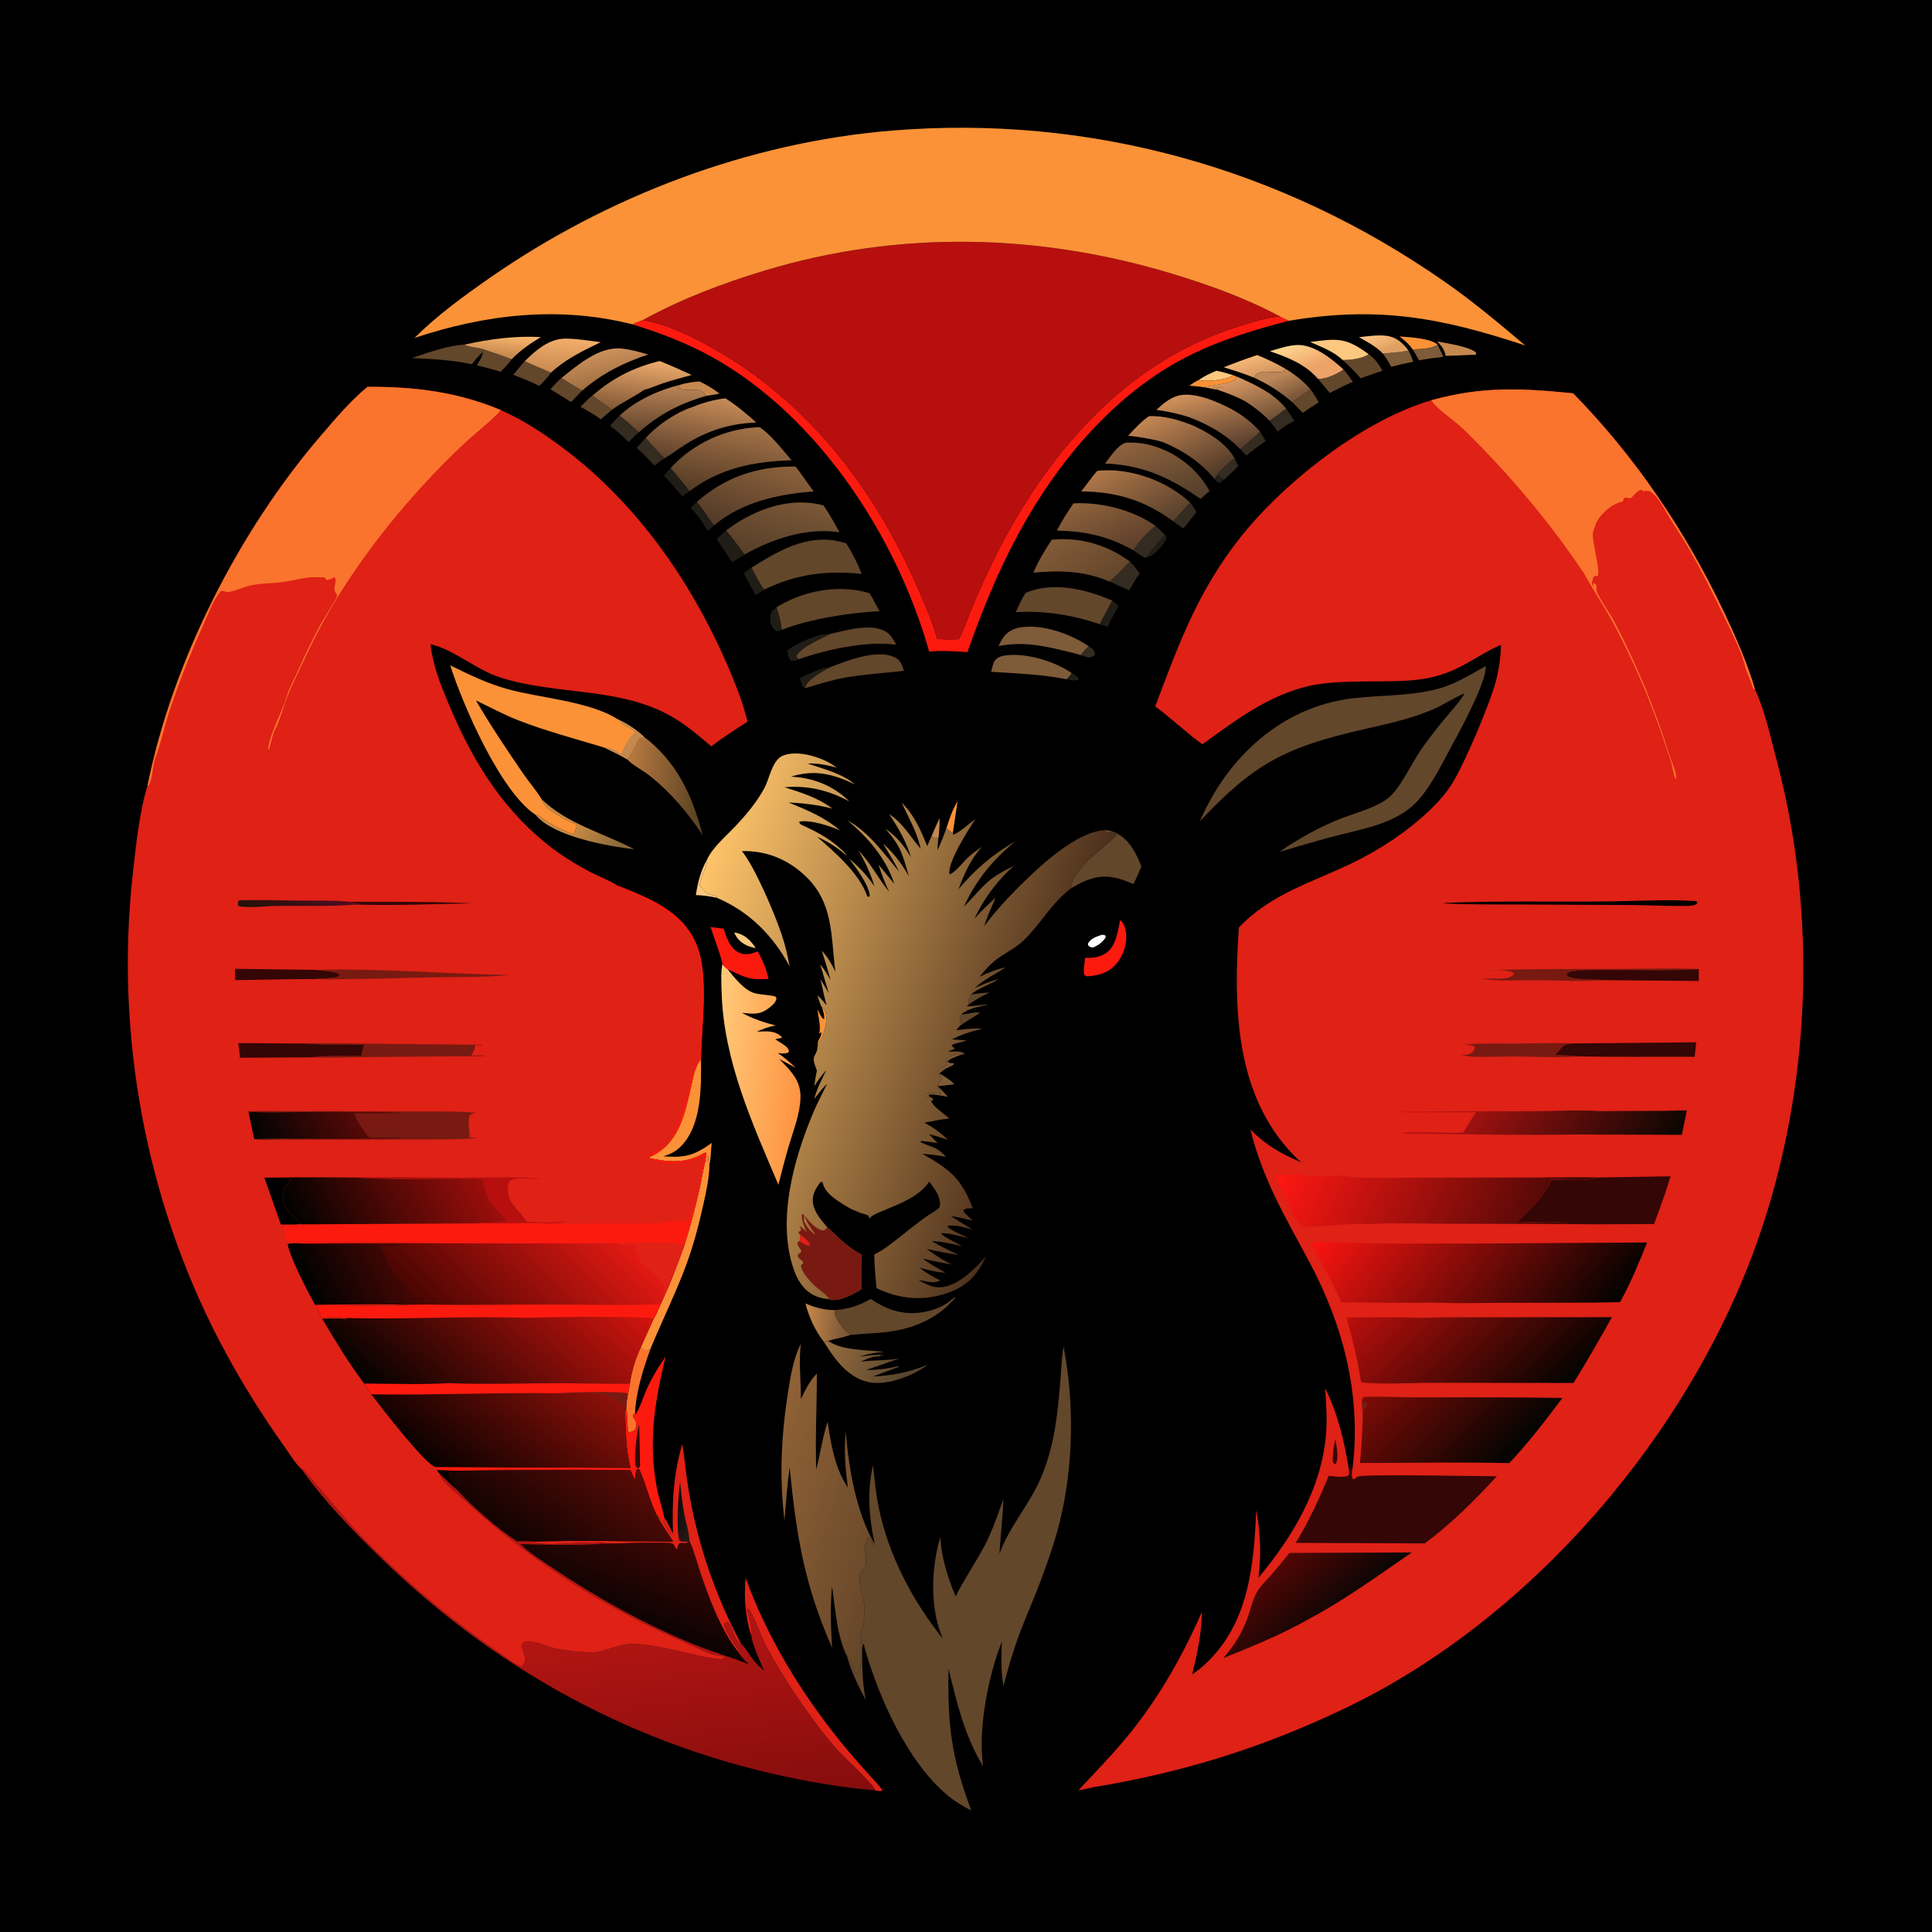 <svg version="1.1" xmlns="http://www.w3.org/2000/svg" style="display: block;" viewBox="0 0 2048 2048" width="1024" height="1024">
<defs>
	<linearGradient id="Gradient1" gradientUnits="userSpaceOnUse" x1="1469.56" y1="370.827" x2="1462.09" y2="352.313">
		<stop class="stop0" offset="0" stop-opacity="1" stop-color="rgb(222,161,99)"/>
		<stop class="stop1" offset="1" stop-opacity="1" stop-color="rgb(254,194,129)"/>
	</linearGradient>
	<linearGradient id="Gradient2" gradientUnits="userSpaceOnUse" x1="655.417" y1="903.241" x2="611.396" y2="875.375">
		<stop class="stop0" offset="0" stop-opacity="1" stop-color="rgb(134,104,56)"/>
		<stop class="stop1" offset="1" stop-opacity="1" stop-color="rgb(201,138,69)"/>
	</linearGradient>
	<linearGradient id="Gradient3" gradientUnits="userSpaceOnUse" x1="1335.18" y1="400.716" x2="1328.41" y2="378.941">
		<stop class="stop0" offset="0" stop-opacity="1" stop-color="rgb(210,146,92)"/>
		<stop class="stop1" offset="1" stop-opacity="1" stop-color="rgb(243,182,119)"/>
	</linearGradient>
	<linearGradient id="Gradient4" gradientUnits="userSpaceOnUse" x1="530.356" y1="376.075" x2="532.999" y2="354.247">
		<stop class="stop0" offset="0" stop-opacity="1" stop-color="rgb(201,137,78)"/>
		<stop class="stop1" offset="1" stop-opacity="1" stop-color="rgb(248,183,109)"/>
	</linearGradient>
	<linearGradient id="Gradient5" gradientUnits="userSpaceOnUse" x1="896.787" y1="1405.34" x2="854.501" y2="1401.5">
		<stop class="stop0" offset="0" stop-opacity="1" stop-color="rgb(124,87,55)"/>
		<stop class="stop1" offset="1" stop-opacity="1" stop-color="rgb(194,135,73)"/>
	</linearGradient>
	<linearGradient id="Gradient6" gradientUnits="userSpaceOnUse" x1="1372.95" y1="421.132" x2="1361.23" y2="394.786">
		<stop class="stop0" offset="0" stop-opacity="1" stop-color="rgb(122,86,58)"/>
		<stop class="stop1" offset="1" stop-opacity="1" stop-color="rgb(190,135,89)"/>
	</linearGradient>
	<linearGradient id="Gradient7" gradientUnits="userSpaceOnUse" x1="1386.49" y1="391.38" x2="1374.51" y2="362.62">
		<stop class="stop0" offset="0" stop-opacity="1" stop-color="rgb(237,163,104)"/>
		<stop class="stop1" offset="1" stop-opacity="1" stop-color="rgb(255,214,142)"/>
	</linearGradient>
	<linearGradient id="Gradient8" gradientUnits="userSpaceOnUse" x1="592.673" y1="392.932" x2="595.57" y2="359.741">
		<stop class="stop0" offset="0" stop-opacity="1" stop-color="rgb(203,139,83)"/>
		<stop class="stop1" offset="1" stop-opacity="1" stop-color="rgb(241,173,104)"/>
	</linearGradient>
	<linearGradient id="Gradient9" gradientUnits="userSpaceOnUse" x1="1329.72" y1="450.074" x2="1311.38" y2="397.913">
		<stop class="stop0" offset="0" stop-opacity="1" stop-color="rgb(110,80,53)"/>
		<stop class="stop1" offset="1" stop-opacity="1" stop-color="rgb(224,156,102)"/>
	</linearGradient>
	<linearGradient id="Gradient10" gradientUnits="userSpaceOnUse" x1="642.416" y1="405.055" x2="636.12" y2="372.701">
		<stop class="stop0" offset="0" stop-opacity="1" stop-color="rgb(163,113,67)"/>
		<stop class="stop1" offset="1" stop-opacity="1" stop-color="rgb(204,145,92)"/>
	</linearGradient>
	<linearGradient id="Gradient11" gradientUnits="userSpaceOnUse" x1="955.503" y1="1462.98" x2="874.787" y2="1429.3">
		<stop class="stop0" offset="0" stop-opacity="1" stop-color="rgb(88,69,45)"/>
		<stop class="stop1" offset="1" stop-opacity="1" stop-color="rgb(149,107,62)"/>
	</linearGradient>
	<linearGradient id="Gradient12" gradientUnits="userSpaceOnUse" x1="701.979" y1="456.755" x2="705.258" y2="410.104">
		<stop class="stop0" offset="0" stop-opacity="1" stop-color="rgb(104,72,47)"/>
		<stop class="stop1" offset="1" stop-opacity="1" stop-color="rgb(183,129,84)"/>
	</linearGradient>
	<linearGradient id="Gradient13" gradientUnits="userSpaceOnUse" x1="676.051" y1="436.783" x2="683.602" y2="380.789">
		<stop class="stop0" offset="0" stop-opacity="1" stop-color="rgb(130,88,55)"/>
		<stop class="stop1" offset="1" stop-opacity="1" stop-color="rgb(237,170,107)"/>
	</linearGradient>
	<linearGradient id="Gradient14" gradientUnits="userSpaceOnUse" x1="742.388" y1="830.044" x2="663.925" y2="821.838">
		<stop class="stop0" offset="0" stop-opacity="1" stop-color="rgb(92,67,35)"/>
		<stop class="stop1" offset="1" stop-opacity="1" stop-color="rgb(186,123,65)"/>
	</linearGradient>
	<linearGradient id="Gradient15" gradientUnits="userSpaceOnUse" x1="1291.01" y1="481.843" x2="1271.01" y2="411.723">
		<stop class="stop0" offset="0" stop-opacity="1" stop-color="rgb(84,59,43)"/>
		<stop class="stop1" offset="1" stop-opacity="1" stop-color="rgb(213,148,93)"/>
	</linearGradient>
	<linearGradient id="Gradient16" gradientUnits="userSpaceOnUse" x1="1240.38" y1="538.325" x2="1211.22" y2="463.509">
		<stop class="stop0" offset="0" stop-opacity="1" stop-color="rgb(83,62,43)"/>
		<stop class="stop1" offset="1" stop-opacity="1" stop-color="rgb(143,98,61)"/>
	</linearGradient>
	<linearGradient id="Gradient17" gradientUnits="userSpaceOnUse" x1="1224.57" y1="559.871" x2="1183.17" y2="489.691">
		<stop class="stop0" offset="0" stop-opacity="1" stop-color="rgb(90,66,44)"/>
		<stop class="stop1" offset="1" stop-opacity="1" stop-color="rgb(175,118,72)"/>
	</linearGradient>
	<linearGradient id="Gradient18" gradientUnits="userSpaceOnUse" x1="1162.74" y1="622.417" x2="1123.29" y2="568.407">
		<stop class="stop0" offset="0" stop-opacity="1" stop-color="rgb(101,71,44)"/>
		<stop class="stop1" offset="1" stop-opacity="1" stop-color="rgb(130,90,55)"/>
	</linearGradient>
	<linearGradient id="Gradient19" gradientUnits="userSpaceOnUse" x1="1184.24" y1="586.813" x2="1158.24" y2="526.68">
		<stop class="stop0" offset="0" stop-opacity="1" stop-color="rgb(94,64,44)"/>
		<stop class="stop1" offset="1" stop-opacity="1" stop-color="rgb(141,98,59)"/>
	</linearGradient>
	<linearGradient id="Gradient20" gradientUnits="userSpaceOnUse" x1="1272.11" y1="513.487" x2="1232.1" y2="433.906">
		<stop class="stop0" offset="0" stop-opacity="1" stop-color="rgb(78,57,39)"/>
		<stop class="stop1" offset="1" stop-opacity="1" stop-color="rgb(198,135,84)"/>
	</linearGradient>
	<linearGradient id="Gradient21" gradientUnits="userSpaceOnUse" x1="712.437" y1="1606.17" x2="734.87" y2="1618.83">
		<stop class="stop0" offset="0" stop-opacity="1" stop-color="rgb(12,12,15)"/>
		<stop class="stop1" offset="1" stop-opacity="1" stop-color="rgb(37,25,23)"/>
	</linearGradient>
	<linearGradient id="Gradient22" gradientUnits="userSpaceOnUse" x1="735.934" y1="490.152" x2="749.203" y2="419.115">
		<stop class="stop0" offset="0" stop-opacity="1" stop-color="rgb(94,65,44)"/>
		<stop class="stop1" offset="1" stop-opacity="1" stop-color="rgb(199,139,86)"/>
	</linearGradient>
	<linearGradient id="Gradient23" gradientUnits="userSpaceOnUse" x1="819.636" y1="592.703" x2="838.153" y2="527.521">
		<stop class="stop0" offset="0" stop-opacity="1" stop-color="rgb(88,63,41)"/>
		<stop class="stop1" offset="1" stop-opacity="1" stop-color="rgb(122,87,54)"/>
	</linearGradient>
	<linearGradient id="Gradient24" gradientUnits="userSpaceOnUse" x1="785.715" y1="563.435" x2="813.81" y2="486.12">
		<stop class="stop0" offset="0" stop-opacity="1" stop-color="rgb(83,59,40)"/>
		<stop class="stop1" offset="1" stop-opacity="1" stop-color="rgb(140,97,59)"/>
	</linearGradient>
	<linearGradient id="Gradient25" gradientUnits="userSpaceOnUse" x1="766.337" y1="524.455" x2="781.799" y2="451.16">
		<stop class="stop0" offset="0" stop-opacity="1" stop-color="rgb(86,60,38)"/>
		<stop class="stop1" offset="1" stop-opacity="1" stop-color="rgb(161,112,70)"/>
	</linearGradient>
	<linearGradient id="Gradient26" gradientUnits="userSpaceOnUse" x1="848.256" y1="1144.76" x2="754.492" y2="1134.32">
		<stop class="stop0" offset="0" stop-opacity="1" stop-color="rgb(254,148,66)"/>
		<stop class="stop1" offset="1" stop-opacity="1" stop-color="rgb(255,202,122)"/>
	</linearGradient>
	<linearGradient id="Gradient27" gradientUnits="userSpaceOnUse" x1="561.393" y1="1640.35" x2="634.179" y2="1531.92">
		<stop class="stop0" offset="0" stop-opacity="1" stop-color="rgb(18,3,2)"/>
		<stop class="stop1" offset="1" stop-opacity="1" stop-color="rgb(90,11,6)"/>
	</linearGradient>
	<linearGradient id="Gradient28" gradientUnits="userSpaceOnUse" x1="954.876" y1="1629.59" x2="800.426" y2="1582.42">
		<stop class="stop0" offset="0" stop-opacity="1" stop-color="rgb(101,70,41)"/>
		<stop class="stop1" offset="1" stop-opacity="1" stop-color="rgb(143,97,54)"/>
	</linearGradient>
	<linearGradient id="Gradient29" gradientUnits="userSpaceOnUse" x1="486.976" y1="1573.76" x2="593.358" y2="1436.95">
		<stop class="stop0" offset="0" stop-opacity="1" stop-color="rgb(9,1,0)"/>
		<stop class="stop1" offset="1" stop-opacity="1" stop-color="rgb(143,16,9)"/>
	</linearGradient>
	<linearGradient id="Gradient30" gradientUnits="userSpaceOnUse" x1="748.972" y1="1917.96" x2="722.238" y2="1714.15">
		<stop class="stop0" offset="0" stop-opacity="1" stop-color="rgb(134,13,13)"/>
		<stop class="stop1" offset="1" stop-opacity="1" stop-color="rgb(179,21,19)"/>
	</linearGradient>
	<linearGradient id="Gradient31" gradientUnits="userSpaceOnUse" x1="664.388" y1="1714.03" x2="698.226" y2="1625.27">
		<stop class="stop0" offset="0" stop-opacity="1" stop-color="rgb(12,3,3)"/>
		<stop class="stop1" offset="1" stop-opacity="1" stop-color="rgb(61,7,4)"/>
	</linearGradient>
	<linearGradient id="Gradient32" gradientUnits="userSpaceOnUse" x1="1100.75" y1="1152.06" x2="711.177" y2="1032.08">
		<stop class="stop0" offset="0" stop-opacity="1" stop-color="rgb(75,47,28)"/>
		<stop class="stop1" offset="1" stop-opacity="1" stop-color="rgb(255,196,106)"/>
	</linearGradient>
	<linearGradient id="Gradient33" gradientUnits="userSpaceOnUse" x1="311.518" y1="976.461" x2="323.482" y2="938.539">
		<stop class="stop0" offset="0" stop-opacity="1" stop-color="rgb(35,18,7)"/>
		<stop class="stop1" offset="1" stop-opacity="1" stop-color="rgb(84,11,33)"/>
	</linearGradient>
	<linearGradient id="Gradient34" gradientUnits="userSpaceOnUse" x1="278.661" y1="1218.98" x2="370.213" y2="1169.34">
		<stop class="stop0" offset="0" stop-opacity="1" stop-color="rgb(2,3,3)"/>
		<stop class="stop1" offset="1" stop-opacity="1" stop-color="rgb(86,9,6)"/>
	</linearGradient>
	<linearGradient id="Gradient35" gradientUnits="userSpaceOnUse" x1="324.247" y1="1321.75" x2="504.059" y2="1230.24">
		<stop class="stop0" offset="0" stop-opacity="1" stop-color="rgb(0,2,0)"/>
		<stop class="stop1" offset="1" stop-opacity="1" stop-color="rgb(158,14,11)"/>
	</linearGradient>
	<linearGradient id="Gradient36" gradientUnits="userSpaceOnUse" x1="480.104" y1="1418.73" x2="627.521" y2="1273.75">
		<stop class="stop0" offset="0" stop-opacity="1" stop-color="rgb(71,5,2)"/>
		<stop class="stop1" offset="1" stop-opacity="1" stop-color="rgb(231,25,19)"/>
	</linearGradient>
	<linearGradient id="Gradient37" gradientUnits="userSpaceOnUse" x1="330.264" y1="1372.56" x2="417.144" y2="1328.26">
		<stop class="stop0" offset="0" stop-opacity="1" stop-color="rgb(0,2,2)"/>
		<stop class="stop1" offset="1" stop-opacity="1" stop-color="rgb(68,7,3)"/>
	</linearGradient>
	<linearGradient id="Gradient38" gradientUnits="userSpaceOnUse" x1="434.388" y1="1509.5" x2="605.002" y2="1319.7">
		<stop class="stop0" offset="0" stop-opacity="1" stop-color="rgb(0,2,0)"/>
		<stop class="stop1" offset="1" stop-opacity="1" stop-color="rgb(211,20,14)"/>
	</linearGradient>
	<linearGradient id="Gradient39" gradientUnits="userSpaceOnUse" x1="1737.24" y1="1263.46" x2="1531.1" y2="1113.33">
		<stop class="stop0" offset="0" stop-opacity="1" stop-color="rgb(9,6,2)"/>
		<stop class="stop1" offset="1" stop-opacity="1" stop-color="rgb(211,21,21)"/>
	</linearGradient>
	<linearGradient id="Gradient40" gradientUnits="userSpaceOnUse" x1="1410.13" y1="1714.9" x2="1358.8" y2="1655.03">
		<stop class="stop0" offset="0" stop-opacity="1" stop-color="rgb(12,6,5)"/>
		<stop class="stop1" offset="1" stop-opacity="1" stop-color="rgb(81,6,4)"/>
	</linearGradient>
	<linearGradient id="Gradient41" gradientUnits="userSpaceOnUse" x1="1589.26" y1="1557.65" x2="1480.47" y2="1447.85">
		<stop class="stop0" offset="0" stop-opacity="1" stop-color="rgb(0,4,2)"/>
		<stop class="stop1" offset="1" stop-opacity="1" stop-color="rgb(127,11,6)"/>
	</linearGradient>
	<linearGradient id="Gradient42" gradientUnits="userSpaceOnUse" x1="1657.07" y1="1327.02" x2="1372.75" y2="1201.33">
		<stop class="stop0" offset="0" stop-opacity="1" stop-color="rgb(59,7,5)"/>
		<stop class="stop1" offset="1" stop-opacity="1" stop-color="rgb(255,23,19)"/>
	</linearGradient>
	<linearGradient id="Gradient43" gradientUnits="userSpaceOnUse" x1="1636.78" y1="1494.28" x2="1487.08" y2="1339.74">
		<stop class="stop0" offset="0" stop-opacity="1" stop-color="rgb(0,3,0)"/>
		<stop class="stop1" offset="1" stop-opacity="1" stop-color="rgb(186,15,12)"/>
	</linearGradient>
	<linearGradient id="Gradient44" gradientUnits="userSpaceOnUse" x1="1679.69" y1="1425.72" x2="1450.9" y2="1243">
		<stop class="stop0" offset="0" stop-opacity="1" stop-color="rgb(0,2,0)"/>
		<stop class="stop1" offset="1" stop-opacity="1" stop-color="rgb(250,20,16)"/>
	</linearGradient>
</defs>
<path transform="translate(0,0)" fill="rgb(0,0,0)" d="M 0 0 L 2048 0 L 2048 2048 L 0 2048 L 0 0 z"/>
<path transform="translate(0,0)" fill="rgb(32,29,22)" d="M 1290.46 503.261 L 1297.55 508.46 L 1293.28 511.965 C 1290.15 511.697 1289.51 510.007 1287.45 507.742 L 1290.46 503.261 z"/>
<path transform="translate(0,0)" fill="rgb(32,29,22)" d="M 1135.95 713.459 C 1138.75 715.351 1142.41 716.94 1143.89 719.962 C 1140.49 722.32 1135.69 720.959 1131.93 720.264 L 1130.57 720.005 C 1132.75 717.915 1134.54 716.19 1135.95 713.459 z"/>
<path transform="translate(0,0)" fill="rgb(197,136,79)" d="M 987.433 886.485 C 990.232 880.073 992.937 873.593 996.029 867.316 C 995.992 874.298 995.747 881.027 994.818 887.951 C 994.419 888.113 994.039 888.334 993.622 888.437 C 990.919 889.104 989.64 887.779 987.433 886.485 z"/>
<path transform="translate(0,0)" fill="rgb(99,71,43)" d="M 1029.5 1054.18 C 1035.95 1053.2 1042.36 1052.34 1048.89 1052.2 C 1041.18 1055.79 1034.25 1059.58 1027.3 1064.48 C 1027.14 1064.05 1026.94 1063.64 1026.83 1063.21 C 1025.89 1059.72 1028 1057.26 1029.5 1054.18 z"/>
<path transform="translate(0,0)" fill="rgb(52,43,33)" d="M 1154 684.954 C 1156.89 686.78 1159.41 688.297 1160.4 691.785 C 1160.67 692.757 1160.57 693.243 1160.51 694.164 C 1158.68 695.98 1157.27 696.784 1154.6 696.764 C 1151.97 696.745 1148.16 695.146 1145.53 694.484 C 1148.07 690.898 1150.83 687.981 1154 684.954 z"/>
<path transform="translate(0,0)" fill="rgb(32,29,22)" d="M 1235 566.927 C 1235.77 568.132 1236.95 569.062 1236.53 570.549 C 1234.74 576.878 1224.64 586.686 1219.03 589.916 L 1216.19 590.005 C 1221.86 582.004 1227.87 573.684 1235 566.927 z"/>
<path transform="translate(0,0)" fill="rgb(99,71,43)" d="M 1019.09 1075.25 L 1020.74 1075.23 C 1026.25 1075.1 1033.75 1072.14 1038.89 1073.57 C 1031.91 1078.51 1024.09 1082.31 1017.46 1087.69 C 1017.46 1083.43 1016.84 1078.93 1019.09 1075.25 z"/>
<path transform="translate(0,0)" fill="rgb(252,200,128)" d="M 778.2 988.507 C 778.614 988.565 779.029 988.613 779.441 988.682 C 789.427 990.36 795.791 996.984 801.143 1005.02 C 798.713 1004.54 796.306 1004.01 793.981 1003.14 C 786.251 1000.25 781.649 995.946 778.2 988.507 z"/>
<path transform="translate(0,0)" fill="rgb(255,253,254)" d="M 1167.75 990.991 C 1170 991.013 1170.13 990.723 1172.09 992.054 L 1171.91 993.941 C 1168.56 998.909 1163.97 1002.34 1158.38 1004.43 C 1156.68 1004.17 1155.78 1004.06 1154.39 1002.96 C 1153.02 1001.87 1153.51 1002.28 1153.36 1000.15 C 1156.09 994.754 1162.44 992.857 1167.75 990.991 z"/>
<path transform="translate(0,0)" fill="rgb(251,146,55)" d="M 1015.1 849.428 L 1009.99 883.241 C 1007.7 881.536 1005.44 879.807 1003.19 878.041 C 1006.46 867.972 1009.38 858.467 1015.1 849.428 z"/>
<path transform="translate(0,0)" fill="rgb(252,200,128)" d="M 749.596 910.917 C 749.304 919.88 742.988 928.63 741.656 937.879 C 741.632 938.047 741.589 938.211 741.555 938.377 C 745.853 943.932 748.195 947.513 755.441 949.073 L 759.548 949.971 L 759.682 951.614 C 752.183 950.198 745.343 948.929 737.666 948.868 C 739.617 935.041 742.837 923.183 749.596 910.917 z"/>
<path transform="translate(0,0)" fill="rgb(251,146,55)" d="M 871.494 1068.28 C 874.022 1069.56 874.052 1070.31 874.962 1073.03 C 877.713 1081.25 874.118 1094.72 870.128 1102.29 C 869.205 1104.04 868.114 1105.78 866.86 1107.31 C 866.448 1102.09 871.217 1099.26 870.645 1094.28 L 868.106 1095.66 C 870.779 1089.9 867.196 1076.73 866.554 1070.1 C 868.258 1073.63 869.939 1076.74 872.271 1079.88 L 873.649 1080.07 C 874.05 1075.86 872.686 1072.25 871.494 1068.28 z"/>
<path transform="translate(0,0)" fill="rgb(32,29,22)" d="M 847.836 718.734 C 856.87 715.006 869.363 707.787 879.061 707.631 C 871.97 711.987 855.843 720.218 853.666 728.373 L 854.187 729.348 L 852.57 729.769 C 849.843 726.64 849.029 722.63 847.836 718.734 z"/>
<path transform="translate(0,0)" fill="rgb(252,200,128)" d="M 1289.52 393.01 C 1295.49 394.188 1301.18 395.826 1306.98 397.616 C 1301.58 402.667 1282.91 403.893 1275.49 403.563 C 1273.62 403.48 1272.8 403.285 1271.16 402.478 C 1276.96 398.539 1283.07 395.679 1289.52 393.01 z"/>
<path transform="translate(0,0)" fill="rgb(32,29,22)" d="M 828.945 667.661 C 827.153 668.338 825.075 669.412 823.133 669.126 C 821.771 668.926 820.052 666.606 819.214 665.464 C 816.424 661.667 816.178 656.535 816.798 652.024 C 817.36 647.93 820.148 646.116 823.178 643.764 C 825.58 651.038 827.622 657.836 828.399 665.502 C 828.528 666.769 828.451 666.265 828.945 667.661 z"/>
<path transform="translate(0,0)" fill="rgb(52,43,33)" d="M 1308.68 485.643 C 1310.12 488.42 1311.46 491.137 1312.59 494.056 C 1307.69 499.01 1302.83 503.904 1297.55 508.46 L 1290.46 503.261 C 1295.52 496.337 1301.94 490.855 1308.68 485.643 z"/>
<path transform="translate(0,0)" fill="rgb(32,29,22)" d="M 1178.94 636.651 L 1185.98 642.169 C 1182.12 648.804 1178.1 655.322 1175.28 662.484 L 1174.79 663.72 C 1174.69 663.969 1174.6 664.22 1174.51 664.469 L 1165.68 661.621 L 1178.94 636.651 z"/>
<path transform="translate(0,0)" fill="rgb(251,146,55)" d="M 1306.98 397.616 L 1310.31 398.883 C 1309.93 400.861 1310.31 401.884 1308.52 403.037 C 1302.02 407.224 1284.48 408.134 1276.17 410.521 C 1271.05 409.618 1265.84 409.272 1260.67 408.806 C 1264.1 406.498 1267.47 404.35 1271.16 402.478 C 1272.8 403.285 1273.62 403.48 1275.49 403.563 C 1282.91 403.893 1301.58 402.667 1306.98 397.616 z"/>
<path transform="translate(0,0)" fill="rgb(52,43,33)" d="M 1335.78 457.63 C 1337.75 460.913 1339.75 464.177 1341.57 467.545 C 1334.71 472.541 1327.61 477.385 1321.22 482.983 L 1314.95 476.373 C 1321.61 469.811 1329.14 464.24 1335.78 457.63 z"/>
<path transform="translate(0,0)" fill="rgb(32,29,22)" d="M 738.579 532.059 C 745.619 539.776 750.343 549.181 757.078 556.783 L 750.302 562.932 C 744.859 553.751 739.619 545.743 731.981 538.238 L 738.579 532.059 z"/>
<path transform="translate(0,0)" fill="rgb(126,91,57)" d="M 986.111 1162.9 C 984.982 1162.95 983.826 1162.78 982.7 1162.68 L 981.342 1160.78 L 982.026 1159.11 C 985.849 1157.67 992.846 1159.22 996.992 1159.58 L 997.332 1158.85 C 996.025 1156.36 994.948 1153.96 993.947 1151.33 C 995.336 1148.51 996.843 1145.77 998.345 1143.01 C 996.807 1140.61 994.955 1138.5 995.252 1135.51 C 996.351 1133.79 997.173 1133 998.935 1132.05 C 1000.75 1131.07 1002.29 1130.07 1003.96 1128.85 C 1003.88 1128.41 1003.88 1127.95 1003.71 1127.53 C 1003.08 1125.97 1003.02 1126.09 1003.01 1124.28 C 1003.96 1122.77 1004.71 1121.89 1006.23 1120.89 C 1009.82 1118.52 1016.19 1116.83 1020.21 1117.64 C 1015.06 1119.55 1009.3 1121.1 1004.96 1124.55 L 1004.5 1125.83 C 1006.75 1126.98 1009.13 1127.03 1011.61 1127.27 C 1010.87 1129.41 1006.09 1130.98 1003.98 1132.05 C 1000.83 1133.65 998.391 1135.65 995.756 1137.98 C 1001.89 1141.29 1006.89 1144.41 1011.79 1149.46 L 994.052 1151.43 C 997.616 1155.12 1001.43 1158.73 1004.71 1162.68 C 998.492 1161.66 991.513 1159.89 985.234 1160.21 L 984.323 1161.25 L 986.111 1162.9 z"/>
<path transform="translate(0,0)" fill="rgb(32,29,22)" d="M 788.577 607.6 C 790.972 605.287 793.805 603.557 796.561 601.711 C 800.856 609.288 804.854 618.08 810.087 624.983 C 807.209 627.082 804.003 628.851 800.967 630.722 C 796.677 623.106 792.232 615.547 788.577 607.6 z"/>
<path transform="translate(0,0)" fill="rgb(251,146,55)" d="M 1483.67 356.646 C 1494.07 357.431 1516.3 358.495 1523.97 365.372 C 1516.84 370.119 1505.77 370.044 1497.41 370.328 C 1493.74 364.739 1488.8 360.813 1483.67 356.646 z"/>
<path transform="translate(0,0)" fill="rgb(32,29,22)" d="M 710.931 496.186 C 717.543 504.218 724.853 512.222 730.871 520.681 L 723.272 526.345 C 717.164 518.544 710.597 511.298 703.743 504.148 L 710.931 496.186 z"/>
<path transform="translate(0,0)" fill="rgb(197,136,79)" d="M 721.341 407.742 C 727.894 405.766 734.726 404.822 741.544 404.334 C 749.076 408.011 756.129 412.032 762.678 417.302 L 748.817 419.636 L 748.023 419.154 C 742.37 407.713 725.658 417.619 718.414 410.298 L 721.341 407.742 z"/>
<path transform="translate(0,0)" fill="rgb(126,91,57)" d="M 1523.97 365.372 L 1529.98 378.286 C 1521.34 379.238 1512.84 380.296 1504.3 381.937 C 1502.1 378.001 1499.95 374.061 1497.41 370.328 C 1505.77 370.044 1516.84 370.119 1523.97 365.372 z"/>
<path transform="translate(0,0)" fill="rgb(52,43,33)" d="M 1363.36 433.096 C 1366.3 437.429 1369.36 441.728 1372.17 446.146 C 1365.74 449.261 1359.95 452.782 1354.5 457.448 C 1351.64 453.627 1348.87 449.639 1345.73 446.044 C 1351.78 442.327 1357.51 437.24 1363.36 433.096 z"/>
<path transform="translate(0,0)" fill="rgb(52,43,33)" d="M 1261.65 532.844 C 1264.18 535.997 1266.27 539.143 1268.27 542.66 C 1263.81 548.685 1259.28 554.547 1254.38 560.221 C 1250.68 557.785 1246.96 555.455 1243.62 552.533 C 1249.8 546.159 1255.51 539.287 1261.65 532.844 z"/>
<path transform="translate(0,0)" fill="rgb(197,136,79)" d="M 1523.49 361.927 C 1533.93 364.041 1556.32 367.044 1564.46 373.526 L 1564.61 376.013 C 1553.89 376.536 1543.16 376.854 1532.44 377.247 C 1531.2 370.29 1528.16 366.898 1523.49 361.927 z"/>
<path transform="translate(0,0)" fill="rgb(32,29,22)" d="M 834.667 689.283 C 846.39 680.849 866.626 671.884 881.1 671.697 C 870.682 677.17 850.299 685.232 844.083 695.308 C 844.939 697.303 845.275 697.51 846.938 698.765 C 843.879 700.097 841.44 700.971 838.192 700.33 C 835.547 697.572 835.338 692.928 834.667 689.283 z"/>
<path transform="translate(0,0)" fill="rgb(126,91,57)" d="M 1493.02 371.509 C 1495.09 375.419 1496.7 379.271 1498.16 383.445 C 1490.26 384.962 1482.5 386.762 1474.71 388.788 C 1472.07 383.663 1469.28 379.22 1465.75 374.669 C 1474.76 373.974 1484.21 373.557 1493.02 371.509 z"/>
<path transform="translate(0,0)" fill="rgb(99,71,43)" d="M 1388.98 412.485 C 1392.54 416.942 1395.15 421.551 1397.85 426.548 C 1392.13 430.111 1386.5 433.666 1381.11 437.725 L 1369.69 426.213 C 1376.25 421.824 1382.94 417.563 1388.98 412.485 z"/>
<path transform="translate(0,0)" fill="rgb(52,43,33)" d="M 684.552 464.083 C 690.525 471.832 697.669 478.79 704.402 485.883 C 700.719 487.964 697.202 491.071 693.779 493.597 C 687.747 486.993 681.567 480.796 674.945 474.783 C 678.028 471.1 681.28 467.597 684.552 464.083 z"/>
<path transform="translate(0,0)" fill="rgb(52,43,33)" d="M 656.694 440.697 C 664.022 445.803 670.54 452.347 677.156 458.339 C 673.179 461.491 669.787 464.997 666.307 468.667 C 660.311 462.295 653.687 456.582 646.613 451.447 C 649.744 447.685 653.302 444.226 656.694 440.697 z"/>
<path transform="translate(0,0)" fill="rgb(99,71,43)" d="M 615.374 431.265 C 619.428 427.075 623.416 423.014 627.942 419.323 C 634.943 424.246 641.869 429.24 648.714 434.38 L 636.743 444.505 C 630.123 439.294 622.727 435.324 615.374 431.265 z"/>
<path transform="translate(0,0)" fill="rgb(99,71,43)" d="M 583.477 412.785 C 587.181 408.419 590.791 404.465 595.139 400.711 C 602.5 405.023 609.641 410.262 617.354 413.846 L 605.322 426.179 C 598.177 421.487 590.82 417.155 583.477 412.785 z"/>
<path transform="translate(0,0)" fill="rgb(99,71,43)" d="M 1424.04 391.555 C 1427.8 395.764 1430.94 400.086 1434.1 404.747 C 1425.72 408.299 1417.75 412.286 1409.73 416.565 L 1396.78 401.275 C 1397.3 401.337 1397.81 401.416 1398.33 401.461 C 1405.14 402.058 1418.81 395.949 1424.04 391.555 z"/>
<path transform="translate(0,0)" fill="rgb(32,29,22)" d="M 769.722 562.277 C 776.756 570.396 782.906 579.138 789.17 587.851 C 784.964 590.859 780.331 593.417 775.916 596.119 C 770.861 587.775 765.165 579.726 759.769 571.594 C 762.946 568.337 766.351 565.329 769.722 562.277 z"/>
<path transform="translate(0,0)" fill="rgb(52,43,33)" d="M 1197.77 595.26 C 1201.79 599.298 1204.95 603.313 1208.12 608.039 C 1203.98 613.815 1200.36 619.456 1197.17 625.808 C 1190.16 622.724 1183.12 619.698 1176.16 616.497 C 1183.8 610.101 1190.66 602.28 1197.77 595.26 z"/>
<path transform="translate(0,0)" fill="rgb(99,71,43)" d="M 512.733 370.395 C 522.732 373.679 532.632 377.135 542.511 380.761 C 539.187 385.493 534.747 389.77 530.826 394.041 C 522.482 391.437 513.928 389.434 505.46 387.27 C 507.799 383.153 511.691 378.094 511.655 373.275 C 511.545 372.045 512.155 371.457 512.733 370.395 z"/>
<path transform="translate(0,0)" fill="rgb(52,43,33)" d="M 1225 557.518 C 1228.34 560.639 1231.77 563.697 1235 566.927 C 1227.87 573.684 1221.86 582.004 1216.19 590.005 C 1215.59 591.018 1216.06 590.406 1214.34 591.397 C 1209.61 589.443 1205.59 586.293 1201.43 583.353 C 1206.64 574.694 1216.92 563.428 1225 557.518 z"/>
<path transform="translate(0,0)" fill="rgb(99,71,43)" d="M 556.259 382.897 C 565.448 387.129 574.755 391.039 584.087 394.941 C 580.657 400.159 576.091 404.534 571.807 409.053 C 562.72 404.716 553.512 400.949 544.151 397.26 C 548.038 392.33 552.11 387.607 556.259 382.897 z"/>
<path transform="translate(0,0)" fill="rgb(99,71,43)" d="M 1450.83 375.513 C 1457.4 379.703 1461.55 386.42 1465.51 392.953 L 1442.32 400.912 C 1436.18 394.04 1430 387.46 1422.97 381.479 C 1431.12 381.91 1443.99 380.081 1450.83 375.513 z"/>
<path transform="translate(0,0)" fill="url(#Gradient1)" d="M 1440.54 357.416 C 1449.85 356.509 1459.94 354.838 1469.25 355.93 C 1480.24 357.221 1486.59 363.118 1493.02 371.509 C 1484.21 373.557 1474.76 373.974 1465.75 374.669 C 1458.6 367.172 1449.45 362.48 1440.54 357.416 z"/>
<path transform="translate(0,0)" fill="rgb(252,200,128)" d="M 1388.78 362.563 C 1417.71 358.62 1426.77 357.621 1450.83 375.513 C 1443.99 380.081 1431.12 381.91 1422.97 381.479 C 1414.47 372.857 1399.82 367.36 1388.78 362.563 z"/>
<path transform="translate(0,0)" fill="url(#Gradient2)" d="M 574.269 847.361 C 601.491 873.539 639.583 883.052 672.415 900.274 C 643.992 897.004 588.232 886.996 568.583 864.773 C 568.327 864.484 568.11 864.162 567.873 863.856 C 571.265 863.692 575.63 868.133 578.623 870.067 C 587.796 875.993 597.779 880.877 608.133 884.364 C 609.325 880.999 610.568 877.658 611.846 874.324 C 604.307 871.354 596.72 867.404 589.846 863.119 C 584.178 859.586 575.814 854.098 574.269 847.361 z"/>
<path transform="translate(0,0)" fill="url(#Gradient3)" d="M 1332.67 376.366 C 1342.83 380.446 1352.55 385.159 1362.09 390.551 L 1361.7 393.214 C 1352.28 397.658 1334.61 388.799 1329.28 400.362 C 1318.84 396.003 1307.98 392.749 1297.21 389.289 C 1308.95 384.668 1320.7 380.343 1332.67 376.366 z"/>
<path transform="translate(0,0)" fill="rgb(99,71,43)" d="M 436.528 379.551 C 453.55 373.92 474.116 366.181 492.059 365.369 C 498.377 368.492 506.038 367.971 512.733 370.395 C 512.155 371.457 511.545 372.045 511.655 373.275 C 507.228 377.198 503.802 381.447 500.196 386.104 C 479.187 381.615 457.927 380.468 436.528 379.551 z"/>
<path transform="translate(0,0)" fill="rgb(250,116,45)" d="M 679.221 1428.09 C 680.701 1430.13 682.108 1431.22 684.796 1431.3 C 687.252 1431.38 687.963 1430.74 689.749 1429.32 C 681.681 1451.54 673.91 1475.86 673.1 1499.68 C 672.04 1498.85 672.701 1499.2 671.007 1498.86 L 670.81 1501.5 C 672.237 1503.53 673.641 1505.49 674.263 1507.94 C 674.989 1510.8 674.423 1513.32 673.029 1515.85 C 670.424 1517.88 668.798 1517.98 665.654 1518.1 C 665.609 1514.96 664.619 1496.08 663.984 1493.75 C 663.901 1493.44 663.804 1493.14 663.713 1492.84 C 663.882 1487.5 664.829 1482.23 665.607 1476.95 C 666.616 1473.83 667.002 1470.23 667.63 1466.99 C 669.382 1454.17 673.837 1439.8 679.221 1428.09 z"/>
<path transform="translate(0,0)" fill="url(#Gradient4)" d="M 492.059 365.369 C 519.603 359.375 544.958 355.821 573.278 357.305 C 562.041 364.204 551.694 371.225 542.511 380.761 C 532.632 377.135 522.732 373.679 512.733 370.395 C 506.038 367.971 498.377 368.492 492.059 365.369 z"/>
<path transform="translate(0,0)" fill="url(#Gradient5)" d="M 853.8 1381.66 C 864.607 1386.4 874.127 1388.8 886.039 1388.73 C 884.956 1390.63 884.451 1390.52 885.07 1392.77 C 887.399 1401.25 894.603 1409.77 901.524 1415.01 C 893.803 1418.11 885.581 1418.74 877.865 1421.5 L 873.326 1422.49 C 863.997 1410.4 857.587 1396.4 853.8 1381.66 z"/>
<path transform="translate(0,0)" fill="rgb(252,26,15)" d="M 1187.38 975.502 C 1187.82 975.824 1188.3 976.094 1188.69 976.468 C 1191.94 979.582 1193.32 986.062 1193.73 990.332 C 1194.74 1001.01 1190.64 1013.14 1183.73 1021.27 C 1175.55 1030.89 1166.27 1033.72 1154.25 1034.85 C 1151.62 1034.8 1151.3 1035.13 1149.41 1033.36 C 1148.11 1027.7 1149.67 1021.1 1150.28 1015.33 C 1157.91 1015.53 1165.49 1014.95 1172.05 1010.61 C 1183.07 1003.32 1184.88 987.46 1187.38 975.502 z"/>
<path transform="translate(0,0)" fill="url(#Gradient6)" d="M 1362.09 390.551 C 1372.16 396.671 1381.19 403.565 1388.98 412.485 C 1382.94 417.563 1376.25 421.824 1369.69 426.213 C 1357.09 415.314 1344.42 407.322 1329.28 400.362 C 1334.61 388.799 1352.28 397.658 1361.7 393.214 L 1362.09 390.551 z"/>
<path transform="translate(0,0)" fill="url(#Gradient7)" d="M 1346.11 372.277 C 1355.3 369.624 1365.55 366.075 1375.11 365.73 C 1392.89 365.09 1411.57 380.244 1424.04 391.555 C 1418.81 395.949 1405.14 402.058 1398.33 401.461 C 1397.81 401.416 1397.3 401.337 1396.78 401.275 C 1383.68 386.064 1364.57 378.611 1346.11 372.277 z"/>
<path transform="translate(0,0)" fill="rgb(126,91,57)" d="M 1050.59 712.128 C 1051.58 708.764 1052.66 702.609 1054.84 699.861 C 1057.42 696.605 1061.66 695.37 1065.63 694.801 C 1087.29 691.69 1118.35 701 1135.95 713.459 C 1134.54 716.19 1132.75 717.915 1130.57 720.005 C 1103.6 714.741 1077.86 713.925 1050.59 712.128 z"/>
<path transform="translate(0,0)" fill="url(#Gradient8)" d="M 556.259 382.897 C 567.789 371.406 581.964 359.075 599.119 358.957 C 611.494 358.872 624.551 361.247 636.851 362.735 C 618.12 371.656 599.501 380.741 584.087 394.941 C 574.755 391.039 565.448 387.129 556.259 382.897 z"/>
<path transform="translate(0,0)" fill="url(#Gradient9)" d="M 1310.31 398.883 C 1322.36 404.082 1334.02 409.429 1345 416.688 L 1347.08 418.204 C 1353.16 422.358 1358.67 427.41 1363.36 433.096 C 1357.51 437.24 1351.78 442.327 1345.73 446.044 C 1337.95 438.003 1329.95 431.755 1320.54 425.706 C 1310.6 420.297 1300.32 416.439 1289.64 412.793 C 1287.16 412.734 1284.4 411.925 1281.94 411.462 L 1276.17 410.521 C 1284.48 408.134 1302.02 407.224 1308.52 403.037 C 1310.31 401.884 1309.93 400.861 1310.31 398.883 z"/>
<path transform="translate(0,0)" fill="rgb(165,115,74)" d="M 1345 416.688 L 1347.08 418.204 C 1345.43 420.242 1343.98 421.619 1341.28 422.111 C 1340.37 422.277 1339.7 422.126 1338.84 422.002 L 1338.46 420.968 C 1341.22 419.743 1342.86 418.909 1345 416.688 z"/>
<path transform="translate(0,0)" fill="rgb(197,136,79)" d="M 1281.94 411.462 C 1286.88 409.282 1292.19 408.972 1297.49 409.931 L 1298.19 410.469 C 1295.26 412.28 1293.04 412.514 1289.64 412.793 C 1287.16 412.734 1284.4 411.925 1281.94 411.462 z"/>
<path transform="translate(0,0)" fill="rgb(252,26,15)" d="M 753.235 982.689 C 757.889 983.272 762.553 983.81 767.194 984.488 C 769.904 993.353 773.734 1004.64 782.381 1009.33 C 789.065 1012.95 795.165 1011.39 801.988 1009.1 L 803.289 1008.65 C 808.597 1018.02 812.322 1027.23 814.724 1037.75 C 793.531 1039.07 789.572 1035.74 771.34 1027.54 C 769.063 1025.97 767.504 1024.37 765.667 1022.34 C 766.641 1019.73 754.705 987.92 753.235 982.689 z"/>
<path transform="translate(0,0)" fill="rgb(126,91,57)" d="M 1058.41 684.849 C 1059.83 682.004 1061.29 679.12 1063 676.437 C 1066.8 670.474 1073.57 666.545 1080.44 665.259 C 1103.95 660.853 1134.77 671.828 1154 684.954 C 1150.83 687.981 1148.07 690.898 1145.53 694.484 C 1139.09 692.178 1132.01 690.851 1125.35 689.232 C 1101.86 683.515 1082.41 680.293 1058.41 684.849 z"/>
<path transform="translate(0,0)" fill="rgb(99,71,43)" d="M 881.1 671.697 C 897.663 667.985 924.323 660.123 939.568 669.927 C 944.401 673.035 947.333 678.495 949.999 683.435 C 919.436 679.081 876.266 688.363 846.938 698.765 C 845.275 697.51 844.939 697.303 844.083 695.308 C 850.299 685.232 870.682 677.17 881.1 671.697 z"/>
<path transform="translate(0,0)" fill="rgb(251,146,55)" d="M 743.064 1122.81 C 743.401 1152.24 743.978 1193.05 721.476 1215.47 C 715.864 1221.06 710.73 1223.29 703.418 1225.74 C 726.72 1227.45 735.787 1224.8 754.491 1211.58 C 753.58 1219.17 753.581 1227.39 752.065 1234.81 C 750.695 1231.8 750.688 1229.03 750.548 1225.79 L 750.713 1225.99 L 749.965 1224.91 C 749.892 1227.04 749.366 1228.88 748.831 1230.92 L 747.652 1230.86 C 748.113 1227.81 748.473 1224.95 748.422 1221.87 C 746.351 1222.29 746.965 1221.98 745.38 1222.89 C 726.326 1233.82 707.541 1232.16 686.9 1227.2 C 720.062 1213.74 725.903 1180.98 733.083 1149.45 C 735.124 1140.49 736.964 1129.97 743.064 1122.81 z"/>
<path transform="translate(0,0)" fill="rgb(99,71,43)" d="M 879.061 707.631 C 897.02 700.665 928.703 687.935 947.819 696.502 C 953.703 699.14 955.378 702.783 957.378 708.533 L 958.229 711.04 C 937.219 713.668 916.101 714.591 895.229 718.389 C 881.11 720.958 867.855 725.168 854.187 729.348 L 853.666 728.373 C 855.843 720.218 871.97 711.987 879.061 707.631 z"/>
<path transform="translate(0,0)" fill="url(#Gradient10)" d="M 595.139 400.711 C 612.745 386.749 635.435 366.872 659.432 369.525 C 668.689 370.548 678.146 373.211 687.107 375.73 C 660.556 384.751 638.822 395.472 617.354 413.846 C 609.641 410.262 602.5 405.023 595.139 400.711 z"/>
<path transform="translate(0,0)" fill="url(#Gradient11)" d="M 873.326 1422.49 L 877.865 1421.5 C 892.793 1431.81 919.26 1430.92 936.963 1433 C 928.124 1433.88 920.005 1435.1 911.558 1437.96 C 918.369 1437.21 925.195 1436.29 932.048 1436.12 C 933.141 1436.09 932.723 1436.23 933.46 1435.82 L 933.732 1437.21 L 934.719 1437 L 934.975 1436.08 L 936.669 1436.44 C 932.774 1438.02 928.893 1437.63 924.897 1438.54 C 920.534 1439.54 916.304 1441.65 912.285 1443.58 C 926.064 1441.41 940.061 1442.59 953.658 1439.92 L 918.201 1452.27 L 920.163 1452.27 C 930.565 1452.19 941.872 1450.72 951.965 1448.11 L 953.073 1448.64 C 952.085 1449.49 929.309 1457.48 925.368 1459.12 C 946.639 1458.19 963.568 1454.54 983.488 1446.75 C 968.304 1458.07 941.987 1468.54 922.73 1465.44 C 904.42 1462.48 890.819 1448.41 880.773 1433.81 C 878.212 1430.09 875.765 1426.29 873.326 1422.49 z"/>
<path transform="translate(0,0)" fill="rgb(251,146,55)" d="M 747.652 1230.86 L 748.831 1230.92 C 749.366 1228.88 749.892 1227.04 749.965 1224.91 L 750.713 1225.99 L 750.548 1225.79 C 750.688 1229.03 750.695 1231.8 752.065 1234.81 C 751.807 1248.81 748.499 1263.67 745.465 1277.34 C 740.695 1298.82 734.977 1320.5 727.316 1341.15 C 716.212 1371.08 701.893 1399.8 689.749 1429.32 C 687.963 1430.74 687.252 1431.38 684.796 1431.3 C 682.108 1431.22 680.701 1430.13 679.221 1428.09 L 692.877 1398 C 695.878 1393.26 698.024 1387.55 700.364 1382.43 C 701.431 1380.36 702.321 1378.2 703.242 1376.06 C 711.833 1357.77 718.623 1338.76 725.606 1319.83 C 731.726 1300.18 737.12 1279.84 741.626 1259.76 C 743.777 1250.17 745.155 1240.35 747.652 1230.86 z"/>
<path transform="translate(0,0)" fill="url(#Gradient12)" d="M 656.694 440.697 C 674.162 424.109 698.284 413.628 721.341 407.742 L 718.414 410.298 C 725.658 417.619 742.37 407.713 748.023 419.154 L 748.817 419.636 C 721.636 427.281 698.276 439.308 677.156 458.339 C 670.54 452.347 664.022 445.803 656.694 440.697 z"/>
<path transform="translate(0,0)" fill="rgb(99,71,43)" d="M 1173.41 879.897 C 1185.61 882.457 1193.54 888.636 1200.38 899.045 C 1204.4 905.162 1207.4 911.777 1209.91 918.632 C 1207.14 924.791 1204.56 931.162 1201.49 937.171 C 1184.4 929.655 1170.09 926.002 1151.94 933.16 C 1146.02 935.496 1140.49 938.565 1135.08 941.905 C 1136.29 921.075 1169.74 899.735 1183.41 885.631 C 1180.86 880.747 1174.27 883.747 1170.23 881.165 L 1173.41 879.897 z"/>
<path transform="translate(0,0)" fill="url(#Gradient13)" d="M 699.266 382.687 C 710.74 387.328 722 392.275 733.227 397.482 C 722.981 400.339 712.823 402.956 702.717 406.31 C 696.05 408.523 689.488 411.697 682.679 413.306 C 671.801 421.042 659.539 426.325 648.714 434.38 C 641.869 429.24 634.943 424.246 627.942 419.323 L 633.116 415.089 C 653.252 398.773 674.114 388.813 699.266 382.687 z"/>
<path transform="translate(0,0)" fill="url(#Gradient14)" d="M 664.771 804.847 C 669.856 798.612 673.691 789.356 677.596 782.227 C 679.292 781.97 680.798 781.887 682.513 781.954 L 682.289 782.416 L 682.209 780.72 C 717.834 807.572 733.852 843.445 744.911 885.443 C 729.452 861.862 710.874 839.886 688.696 822.307 C 682.376 817.298 669.354 810.262 664.771 804.847 z"/>
<path transform="translate(0,0)" fill="rgb(223,33,22)" d="M 796.412 1734.21 C 790.128 1714.04 788.361 1693.67 790.419 1672.71 C 813.201 1735.48 848.776 1793.88 890.644 1845.81 C 899.841 1857.22 909.596 1868.25 919.354 1879.19 C 924.813 1885.3 930.944 1891.34 935.68 1898.02 C 932.953 1899.05 930.707 1898.45 927.941 1897.96 C 923.865 1889.15 894.662 1863.2 885.943 1853.23 C 874.206 1839.81 863.235 1825.21 852.983 1810.63 C 838.118 1789.48 823.258 1766.27 811.181 1743.37 C 806.783 1735.03 798.273 1710.06 792.854 1705.19 L 792.2 1707.76 C 793.981 1713.3 797.912 1727.33 796.745 1732.85 C 796.648 1733.31 796.523 1733.76 796.412 1734.21 z"/>
<path transform="translate(0,0)" fill="rgb(99,71,43)" d="M 922.985 1376.89 C 940.652 1389.03 958.824 1394.73 980.347 1390.62 C 989.391 1388.9 999.238 1385.26 1006.51 1379.56 C 1007.83 1378.53 1011.49 1374.79 1012.76 1375.41 C 993.497 1398.81 965.746 1409.48 936.396 1412.38 C 924.791 1413.52 913.134 1413.97 901.524 1415.01 C 894.603 1409.77 887.399 1401.25 885.07 1392.77 C 884.451 1390.52 884.956 1390.63 886.039 1388.73 C 900.546 1387.25 910.37 1384.17 922.985 1376.89 z"/>
<path transform="translate(0,0)" fill="rgb(99,71,43)" d="M 1087.14 628.609 C 1088.09 628.17 1089.04 627.719 1090.01 627.345 C 1118.26 616.562 1152.52 625.066 1178.94 636.651 L 1165.68 661.621 C 1137.02 651.937 1107.12 647.035 1076.91 648.934 C 1079.75 641.81 1082.97 635.05 1087.14 628.609 z"/>
<path transform="translate(0,0)" fill="url(#Gradient15)" d="M 1225.77 434.471 C 1232.14 428.557 1239.52 422.321 1247.92 419.717 C 1264.86 414.469 1290.32 425.781 1305.11 433.521 C 1317.16 440.08 1326.63 447.388 1335.78 457.63 C 1329.14 464.24 1321.61 469.811 1314.95 476.373 C 1299.15 460.14 1280.78 449.78 1259.66 441.939 C 1248.51 438.491 1237.35 435.992 1225.77 434.471 z"/>
<path transform="translate(0,0)" fill="url(#Gradient16)" d="M 1193.64 469.318 C 1202.7 468.714 1211.49 469.698 1220.25 472.09 C 1246.59 479.279 1268.86 496.738 1282.25 520.484 C 1279 523.187 1275.89 526.044 1272.75 528.873 C 1269.92 527.16 1267.2 525.192 1264.46 523.349 C 1235.12 503.925 1206.76 492.456 1171.39 491.43 C 1176.93 484.36 1184.67 471.664 1193.64 469.318 z"/>
<path transform="translate(0,0)" fill="rgb(99,71,43)" d="M 823.178 643.764 C 850.06 627.049 884.405 620.006 915.59 627.179 C 917.731 627.671 919.816 628.225 921.898 628.921 C 925.606 635.122 928.728 641.622 932.363 647.835 C 901.363 649.368 857.883 656.012 828.945 667.661 C 828.451 666.265 828.528 666.769 828.399 665.502 C 827.622 657.836 825.58 651.038 823.178 643.764 z"/>
<path transform="translate(0,0)" fill="url(#Gradient17)" d="M 1163.02 499.172 C 1165.72 498.881 1168.42 498.637 1171.14 498.55 C 1202.84 497.526 1238.55 511.114 1261.65 532.844 C 1255.51 539.287 1249.8 546.159 1243.62 552.533 C 1213.18 530.282 1183.75 521.33 1146.14 520.873 C 1151.89 513.705 1157.01 506.164 1163.02 499.172 z"/>
<path transform="translate(0,0)" fill="url(#Gradient18)" d="M 1114.82 572.17 C 1144.87 569.021 1173.52 577.564 1197.77 595.26 C 1190.66 602.28 1183.8 610.101 1176.16 616.497 C 1149.95 605.14 1123.32 604.367 1095.45 607.03 C 1100.62 594.731 1107.67 583.388 1114.82 572.17 z"/>
<path transform="translate(0,0)" fill="url(#Gradient19)" d="M 1137.9 533.606 C 1167.08 531.992 1201.04 540.523 1225 557.518 C 1216.92 563.428 1206.64 574.694 1201.43 583.353 C 1175 568.422 1150.5 562.973 1120.35 562.501 C 1125.45 552.482 1131.48 542.823 1137.9 533.606 z"/>
<path transform="translate(0,0)" fill="url(#Gradient20)" d="M 1218 441.175 C 1234.48 440.506 1249.85 445.266 1265.03 451.175 C 1281.84 459.395 1298.9 468.958 1308.68 485.643 C 1301.94 490.855 1295.52 496.337 1290.46 503.261 L 1287.45 507.742 C 1272.49 489.596 1254.19 477.767 1232.78 468.608 C 1220.52 465.164 1208.5 463.239 1195.87 461.912 C 1202.75 454.527 1209.63 446.895 1218 441.175 z"/>
<path transform="translate(0,0)" fill="rgb(223,33,22)" d="M 723.315 1530.55 C 725.865 1546.98 727.26 1563.58 730.033 1579.97 C 739.74 1637.36 758.088 1691.34 785.682 1742.57 C 777.54 1738.8 777.363 1725.23 771.183 1719.28 C 768.873 1720.3 768.813 1720.57 767.502 1722.76 C 770.92 1731.82 777.023 1741.71 783.204 1749.11 L 782.853 1750.09 L 781.694 1750.17 C 763.859 1727.42 751.6 1694.28 742.348 1666.96 C 738.64 1656 735.82 1644.18 730.859 1633.74 L 730.398 1634.28 C 723.736 1639.24 719.866 1630.23 717.875 1642.4 L 716.628 1642.11 C 715.444 1639.9 714.616 1636.81 711.99 1636.07 C 705.262 1634.18 655.128 1636.42 643.233 1636.15 C 618.302 1632.69 591.534 1639.29 566.664 1635.72 L 565.813 1634.05 C 614.901 1632.76 664.316 1633.8 713.428 1634.08 C 707.882 1624.98 701.194 1616.35 696.638 1606.7 C 697.049 1606.98 697.469 1607.25 697.872 1607.55 C 702.954 1611.24 707.926 1621.6 711.456 1627.04 C 710.379 1621.75 702.072 1614 704.287 1608.98 C 708.144 1613.79 710.165 1620.23 713.368 1625.55 C 712.254 1592.22 713.779 1562.84 723.315 1530.55 z"/>
<path transform="translate(0,0)" fill="url(#Gradient21)" d="M 730.398 1634.28 C 727.055 1634.27 723.42 1634.61 720.32 1633.21 C 716.529 1621.41 718.96 1584.41 720.963 1571.01 C 722.008 1582.52 723.251 1593.89 725.41 1605.26 C 727.094 1614.12 730.818 1624.86 730.859 1633.74 L 730.398 1634.28 z"/>
<path transform="translate(0,0)" fill="url(#Gradient22)" d="M 734.038 431.442 C 745.194 426.931 756.95 423.606 768.927 422.221 C 776.23 426.863 783.302 431.922 789.787 437.667 C 793.884 440.979 797.873 444.28 801.678 447.93 C 773.972 448.808 749.739 456.545 726.255 471.313 C 718.86 475.964 711.874 481.402 704.402 485.883 C 697.669 478.79 690.525 471.832 684.552 464.083 C 697.219 450.433 716.273 437.338 734.038 431.442 z"/>
<path transform="translate(0,0)" fill="rgb(252,26,15)" d="M 705.607 1438.1 C 694.014 1485.49 687.106 1527.87 696.194 1576.79 C 698.234 1587.77 701.996 1598.17 704.287 1608.98 C 702.072 1614 710.379 1621.75 711.456 1627.04 C 707.926 1621.6 702.954 1611.24 697.872 1607.55 C 697.469 1607.25 697.049 1606.98 696.638 1606.7 C 690.165 1596.65 680.718 1560.17 677.233 1557.42 L 674.885 1557.85 C 673.634 1560.6 673.603 1564.75 673.201 1567.77 L 672.365 1567.5 L 668.278 1558.54 C 606.121 1557.36 543.753 1558.54 481.581 1559.01 L 463.482 1558.58 L 461.689 1554.97 L 668.453 1555.95 C 663.298 1536.78 663.306 1516.22 662.625 1496.51 L 663.713 1492.84 C 663.804 1493.14 663.901 1493.44 663.984 1493.75 C 664.619 1496.08 665.609 1514.96 665.654 1518.1 C 668.798 1517.98 670.424 1517.88 673.029 1515.85 C 674.423 1513.32 674.989 1510.8 674.263 1507.94 C 673.641 1505.49 672.237 1503.53 670.81 1501.5 L 671.007 1498.86 C 672.701 1499.2 672.04 1498.85 673.1 1499.68 C 677.142 1495.97 681.894 1480.96 684.324 1475.34 C 690.07 1462.07 697.266 1449.9 705.607 1438.1 z"/>
<path transform="translate(0,0)" fill="rgb(52,6,5)" d="M 677.431 1509.74 C 677.675 1511.49 678.65 1553.37 678.47 1553.91 C 678.127 1554.96 677.275 1555.76 676.677 1556.68 L 674.074 1554.68 C 671.471 1545.38 675.001 1519.24 677.431 1509.74 z"/>
<path transform="translate(0,0)" fill="rgb(99,71,43)" d="M 796.561 601.711 C 824.522 584.485 854.786 566.061 889.262 573.868 C 891.85 574.454 894.399 575.208 896.933 575.992 C 903.538 586.119 909.078 597.1 913.39 608.401 C 876.043 604.445 844.251 608.52 810.087 624.983 C 804.854 618.08 800.856 609.288 796.561 601.711 z"/>
<path transform="translate(0,0)" fill="url(#Gradient23)" d="M 769.722 562.277 C 795.423 542.789 828.821 529.096 861.53 533.431 C 865.375 533.941 869.154 534.827 872.922 535.733 C 879.286 544.758 884.471 554.606 889.885 564.219 C 855.281 558.923 819.069 571.066 789.17 587.851 C 782.906 579.138 776.756 570.396 769.722 562.277 z"/>
<path transform="translate(0,0)" fill="url(#Gradient24)" d="M 738.579 532.059 C 769.117 505.511 802.743 494.163 843.292 494.574 C 850.029 503.205 856.071 512.258 862.619 521.008 C 825.516 523.562 786.236 532.2 757.078 556.783 C 750.343 549.181 745.619 539.776 738.579 532.059 z"/>
<path transform="translate(0,0)" fill="url(#Gradient25)" d="M 710.931 496.186 C 734.219 470.481 768.083 454.662 802.632 452.94 C 803.581 452.892 804.531 452.889 805.481 452.877 C 818.599 462.36 828.578 475.705 839.084 487.892 C 798.522 489.326 763.88 495.973 730.871 520.681 C 724.853 512.222 717.543 504.218 710.931 496.186 z"/>
<path transform="translate(0,0)" fill="rgb(251,146,55)" d="M 477.24 705.278 C 497.128 715.135 517.089 724.749 538.597 730.633 C 572.975 740.039 625.292 743.445 654.664 762.399 C 664.031 766.703 674.85 773.5 682.209 780.72 L 682.289 782.416 L 682.513 781.954 C 680.798 781.887 679.292 781.97 677.596 782.227 C 673.691 789.356 669.856 798.612 664.771 804.847 C 657.044 800.297 648.944 796.483 640.884 792.571 C 610.414 783.273 579.055 775.145 549.382 763.531 C 533.948 757.49 519.497 749.629 504.55 742.547 C 520.193 769.406 537.525 795.14 555.086 820.773 C 561.06 829.493 568.969 838.393 574.269 847.361 C 575.814 854.098 584.178 859.586 589.846 863.119 C 596.72 867.404 604.307 871.354 611.846 874.324 C 610.568 877.658 609.325 880.999 608.133 884.364 C 597.779 880.877 587.796 875.993 578.623 870.067 C 575.63 868.133 571.265 863.692 567.873 863.856 C 531.017 839.958 490.957 748.374 477.24 705.278 z"/>
<path transform="translate(0,0)" fill="rgb(197,136,79)" d="M 654.664 762.399 C 664.031 766.703 674.85 773.5 682.209 780.72 L 682.289 782.416 L 682.513 781.954 C 680.798 781.887 679.292 781.97 677.596 782.227 C 673.691 789.356 669.856 798.612 664.771 804.847 C 657.044 800.297 648.944 796.483 640.884 792.571 C 646.409 791.264 653.659 796.569 658.439 799.174 C 662.448 789.93 666.112 782.914 673.197 775.683 C 667.36 771.898 658.46 768.344 654.664 762.399 z"/>
<path transform="translate(0,0)" fill="url(#Gradient26)" d="M 825.139 1255.97 C 797.606 1190.91 767.414 1125.07 765.019 1053.38 C 764.686 1043.4 763.935 1032.16 765.667 1022.34 C 767.504 1024.37 769.063 1025.97 771.34 1027.54 C 778.761 1036.52 789.568 1050.86 801.539 1053.22 C 808.182 1054.54 814.978 1054.71 821.631 1056.13 C 822.488 1057.17 823.224 1057.45 822.984 1058.92 C 822.391 1062.54 818.612 1065.75 815.904 1067.92 C 805.78 1076.06 798.601 1074.9 786.464 1073.64 C 798.367 1080.07 809.322 1083.7 822.365 1087.09 C 815.045 1088.2 808.99 1090.64 802.277 1093.61 C 803.937 1093.58 805.588 1093.53 807.247 1093.45 C 815.969 1093.04 822.107 1093.19 828.845 1099.28 L 828.532 1100.31 C 826.22 1100.66 824.034 1101.02 821.78 1101.67 C 823.95 1103.16 826.203 1104.5 828.416 1105.93 C 831.591 1107.97 835.584 1110.32 836.422 1114.25 L 835.195 1115.94 C 831.728 1117.25 828.068 1116.64 824.456 1116.36 C 831.464 1120.62 837.487 1126.49 843.602 1131.93 L 826.046 1122.61 C 832.272 1128.9 838.76 1135.4 843.347 1143.03 C 847.267 1149.56 848.804 1156.72 848.528 1164.3 C 847.909 1181.32 840.892 1198.67 836.135 1214.88 C 832.137 1228.5 828.554 1242.19 825.139 1255.97 z"/>
<path transform="translate(0,0)" fill="rgb(252,26,15)" d="M 1357.03 335.531 L 1366.29 340.047 C 1330.7 349.391 1295.93 359.624 1262.79 375.865 C 1189.17 411.937 1130.53 478.141 1089.66 547.994 C 1062.77 593.957 1043.23 641.172 1025.49 691.227 C 1012.16 690.569 998.267 689.223 984.975 690.782 C 950.801 569.505 867.672 441.704 755.891 379.099 C 728.63 363.831 700.34 353.064 670.548 343.849 C 673.821 341.77 677.926 340.599 681.55 339.233 C 707.655 343.968 733.598 356.677 756.607 369.707 C 853.111 424.354 922.6 512.106 967.756 612.154 C 977.104 632.866 987.451 655.624 993.545 677.51 C 999.759 677.461 1006.03 678.05 1012.23 677.738 C 1012.49 677.725 1016.19 677.581 1016.33 677.444 C 1018.8 675.146 1028.05 649.743 1029.85 645.422 C 1058.59 576.375 1095.06 510.699 1145.91 455.427 C 1193.88 403.28 1248.99 365.165 1317.17 344.721 C 1329.87 340.913 1343.76 336.076 1357.03 335.531 z"/>
<path transform="translate(0,0)" fill="rgb(99,71,43)" d="M 1574.92 706.105 C 1576.33 721.466 1548.97 772.115 1540.41 787.758 C 1529.33 808.001 1518.33 831.595 1502.93 848.731 C 1480.35 873.866 1441.7 879.023 1410.68 887.399 C 1392.5 892.304 1374.45 897.704 1356.38 902.983 C 1375.25 889.633 1398.64 876.711 1420.16 868.224 C 1435.71 862.092 1453.6 857.711 1467.7 848.743 C 1472.62 845.614 1476.53 841.653 1480.02 837.016 C 1490.98 822.45 1498.38 805.491 1509.14 790.72 C 1516.15 781.105 1523.38 771.672 1530.98 762.521 C 1538.43 753.558 1546.7 744.79 1552.76 734.831 C 1539.81 740.227 1528.39 748.456 1515.25 753.526 C 1492.52 762.813 1468.47 767.82 1444.62 773.292 C 1363.04 792.009 1329.22 809.246 1271.86 870.7 C 1301.25 802.513 1358.77 749.075 1434.25 740.203 C 1465.86 736.487 1498 738.264 1528.81 728.861 C 1544.79 723.982 1560.23 714.065 1574.92 706.105 z"/>
<path transform="translate(0,0)" fill="url(#Gradient27)" d="M 463.482 1558.58 L 481.581 1559.01 C 543.753 1558.54 606.121 1557.36 668.278 1558.54 L 672.365 1567.5 L 673.201 1567.77 C 673.603 1564.75 673.634 1560.6 674.885 1557.85 L 677.233 1557.42 C 680.718 1560.17 690.165 1596.65 696.638 1606.7 C 701.194 1616.35 707.882 1624.98 713.428 1634.08 C 664.316 1633.8 614.901 1632.76 565.813 1634.05 C 560.001 1633.46 553.783 1633.88 547.922 1633.86 C 528.854 1621.73 499.872 1596.37 484.718 1579.57 C 478.211 1574.32 472.392 1567.91 466.131 1562.3 C 464.642 1560.92 464.296 1560.54 463.482 1558.58 z"/>
<path transform="translate(0,0)" fill="rgb(0,0,0)" d="M 463.482 1558.58 L 481.581 1559.01 L 487.388 1560.64 L 486.806 1559.88 L 485.117 1560.89 L 476.059 1560.18 L 474.9 1561.39 C 475.383 1563.88 475.873 1566.23 476.673 1568.65 C 479.641 1571.62 483.223 1574.63 485.403 1578.23 L 484.718 1579.57 C 478.211 1574.32 472.392 1567.91 466.131 1562.3 C 464.642 1560.92 464.296 1560.54 463.482 1558.58 z"/>
<path transform="translate(0,0)" fill="url(#Gradient28)" d="M 831.637 1611.91 C 825.99 1566.16 828.178 1521.29 835.345 1475.85 C 838.128 1458.22 840.961 1440.54 848.905 1424.37 C 846.602 1443.6 849.063 1463.67 848.989 1483.05 C 853.824 1473.09 858.218 1463.97 865.913 1455.91 C 866.027 1489.84 864.02 1523.81 865.259 1557.72 C 869.55 1540.93 871.924 1523.61 877.295 1507.12 C 880.733 1530.52 885.126 1556.91 898.811 1576.87 C 896.069 1557.12 894.549 1538 896.511 1518.06 C 899.869 1557.05 907.373 1602.74 927.184 1636.93 L 926.273 1638.52 C 923.971 1635.9 923.407 1630.63 920.674 1629.24 C 914.036 1636.98 918.919 1649.94 917.594 1658.91 C 916.376 1667.16 909.95 1661.71 911.46 1677.89 C 912.12 1684.97 914.395 1691.63 915.863 1698.54 C 918.142 1709.27 914.653 1724.16 911.848 1734.67 C 912.414 1735.61 912.775 1736.39 913.65 1737.08 C 913.554 1737.42 913.452 1737.76 913.36 1738.1 C 910.822 1747.51 916.165 1769.17 907.753 1774.59 C 904.666 1771.19 900.901 1756.07 897.851 1755.18 L 897.694 1755.24 C 889.381 1738.8 886.841 1718.09 884.373 1700 C 883.568 1694.11 883.327 1688 881.835 1682.25 C 879.993 1703.89 880.704 1725.17 882.103 1746.8 C 852.463 1679.47 844.126 1627.63 837.061 1555.34 C 834.522 1574.24 832.991 1592.91 831.637 1611.91 z"/>
<path transform="translate(0,0)" fill="url(#Gradient29)" d="M 589.922 1476.87 C 603.598 1475.76 654.342 1474.36 665.607 1476.95 C 664.829 1482.23 663.882 1487.5 663.713 1492.84 L 662.625 1496.51 C 663.306 1516.22 663.298 1536.78 668.453 1555.95 L 461.689 1554.97 C 451.156 1553.17 402.253 1489.47 393.515 1477.97 C 458.962 1479.02 524.478 1475.96 589.922 1476.87 z"/>
<path transform="translate(0,0)" fill="rgb(120,26,17)" d="M 589.922 1476.87 C 603.598 1475.76 654.342 1474.36 665.607 1476.95 C 664.829 1482.23 663.882 1487.5 663.713 1492.84 L 662.625 1496.51 L 661.855 1495.78 C 661.834 1492.73 660.983 1491.04 659.594 1488.43 L 657.027 1488.4 L 656.321 1487.78 L 655.131 1486.76 C 637.625 1471.62 612.501 1478.99 591.121 1477 L 589.922 1476.87 z"/>
<path transform="translate(0,0)" fill="rgb(99,71,43)" d="M 1127.41 1427.5 C 1138.99 1487.88 1138.02 1553.44 1123.4 1613.23 C 1118.29 1634.15 1110.87 1654.76 1103.45 1674.95 C 1096.71 1693.24 1088.6 1710.99 1081.71 1729.22 C 1074.56 1748.11 1068.74 1767.61 1063.68 1787.16 C 1061.01 1771.69 1061.3 1755.77 1061.99 1740.13 C 1047.34 1777.55 1036.56 1832.72 1042.1 1872.45 C 1021.45 1837.23 1015.24 1807.76 1005.44 1769.18 C 1004.45 1829.22 1008.37 1862.21 1029.56 1919.22 C 1020.56 1914.49 1012.1 1909.59 1004.3 1903.02 C 961.875 1867.32 932.669 1801.64 917.115 1748.97 C 916.507 1746.92 916.098 1744.82 915.755 1742.7 L 915.181 1742.69 L 913.932 1746.2 C 913.837 1764.91 914.015 1783.58 917.632 1802.01 C 910.095 1787.86 901.808 1770.76 897.694 1755.24 L 897.851 1755.18 C 900.901 1756.07 904.666 1771.19 907.753 1774.59 C 916.165 1769.17 910.822 1747.51 913.36 1738.1 C 913.452 1737.76 913.554 1737.42 913.65 1737.08 C 912.775 1736.39 912.414 1735.61 911.848 1734.67 C 914.653 1724.16 918.142 1709.27 915.863 1698.54 C 914.395 1691.63 912.12 1684.97 911.46 1677.89 C 909.95 1661.71 916.376 1667.16 917.594 1658.91 C 918.919 1649.94 914.036 1636.98 920.674 1629.24 C 923.407 1630.63 923.971 1635.9 926.273 1638.52 L 927.184 1636.93 C 921.29 1607.72 918.793 1582.4 925.412 1553.12 C 927.119 1568.27 928.401 1583.31 931.515 1598.26 C 942.103 1649.11 967.286 1696.97 999.626 1737.32 C 985.459 1706.06 987.068 1662.03 996.689 1629.59 C 998.565 1652.76 1004.08 1670.85 1013.02 1692.27 C 1022.15 1673.71 1034.03 1656.91 1043.62 1638.65 C 1051.93 1622.84 1057.59 1605.94 1063.59 1589.17 C 1063.14 1608.67 1060.46 1627.66 1059.49 1647.03 C 1070.08 1617.84 1090.9 1595.58 1103.14 1567.2 C 1118.18 1532.34 1121.21 1498.02 1124.26 1460.81 C 1125.16 1449.83 1125.44 1438.34 1127.41 1427.5 z"/>
<path transform="translate(0,0)" fill="url(#Gradient30)" d="M 319.366 1557.03 C 319.777 1557.2 320.197 1557.35 320.6 1557.55 C 323.876 1559.11 369.986 1614.93 377.55 1622.94 C 422.637 1670.64 476.063 1716.03 530.424 1752.87 C 536.673 1757.1 546.521 1765.79 553.92 1766.47 C 554.679 1764.92 555.735 1763.12 556.336 1761.5 C 558.848 1754.76 549.802 1746.7 554.971 1740.88 C 566.496 1738.2 579.311 1745.68 590.274 1747.82 C 601.397 1749.99 615.361 1751.43 626.731 1751.6 C 638.802 1751.79 649.116 1745.81 660.646 1743.59 C 672.862 1741.23 687.282 1744.08 699.58 1745.94 C 709.236 1747.39 756.072 1759.46 761.051 1758.36 L 762.215 1759.16 C 764.073 1758.85 766.056 1758.67 767.845 1758.08 L 767.252 1757.69 L 768.835 1757.67 L 768.282 1756.42 C 766.137 1755.66 764.395 1755.37 762.139 1755.08 C 751.252 1753.71 738.936 1746.5 728.845 1742.19 C 644.148 1706.02 565.886 1657.03 497.747 1594.88 C 489.459 1587.33 473.789 1575.16 467.854 1566.2 C 467.033 1564.96 466.603 1563.7 466.131 1562.3 C 472.392 1567.91 478.211 1574.32 484.718 1579.57 C 499.872 1596.37 528.854 1621.73 547.922 1633.86 C 553.783 1633.88 560.001 1633.46 565.813 1634.05 L 566.664 1635.72 C 591.534 1639.29 618.302 1632.69 643.233 1636.15 C 655.128 1636.42 705.262 1634.18 711.99 1636.07 C 714.616 1636.81 715.444 1639.9 716.628 1642.11 L 717.875 1642.4 C 719.866 1630.23 723.736 1639.24 730.398 1634.28 L 730.859 1633.74 C 735.82 1644.18 738.64 1656 742.348 1666.96 C 751.6 1694.28 763.859 1727.42 781.694 1750.17 L 782.853 1750.09 L 783.204 1749.11 C 777.023 1741.71 770.92 1731.82 767.502 1722.76 C 768.813 1720.57 768.873 1720.3 771.183 1719.28 C 777.363 1725.23 777.54 1738.8 785.682 1742.57 C 790.153 1746.12 794.737 1754.85 798.527 1759.59 C 801.937 1763.86 805.86 1767.45 809.905 1771.11 C 804.996 1759.37 798.763 1746.74 796.412 1734.21 C 796.523 1733.76 796.648 1733.31 796.745 1732.85 C 797.912 1727.33 793.981 1713.3 792.2 1707.76 L 792.854 1705.19 C 798.273 1710.06 806.783 1735.03 811.181 1743.37 C 823.258 1766.27 838.118 1789.48 852.983 1810.63 C 863.235 1825.21 874.206 1839.81 885.943 1853.23 C 894.662 1863.2 923.865 1889.15 927.941 1897.96 C 908.177 1896.17 888.418 1893.63 868.856 1890.28 C 690.388 1859.77 533.546 1777.34 404.023 1651.67 C 373.965 1622.51 343.591 1591.27 319.366 1557.03 z"/>
<path transform="translate(0,0)" fill="url(#Gradient31)" d="M 730.398 1634.28 L 730.859 1633.74 C 735.82 1644.18 738.64 1656 742.348 1666.96 C 751.6 1694.28 763.859 1727.42 781.694 1750.17 C 785.048 1755.52 789.39 1759.83 793.775 1764.32 C 774.597 1756.49 754.461 1750.92 735.222 1743.02 C 683.625 1721.85 634.739 1694.76 588.384 1663.85 C 576.069 1655.64 562.222 1647.03 551.531 1636.79 C 581.637 1637.56 613.218 1638.32 643.233 1636.15 C 655.128 1636.42 705.262 1634.18 711.99 1636.07 C 714.616 1636.81 715.444 1639.9 716.628 1642.11 L 717.875 1642.4 C 719.866 1630.23 723.736 1639.24 730.398 1634.28 z"/>
<path transform="translate(0,0)" fill="url(#Gradient32)" d="M 749.596 910.917 C 755.721 897.992 768.736 887.217 778.528 876.911 C 790.277 864.545 803.006 849.611 810.805 834.361 C 815.979 824.242 818.818 805.005 830.609 800.731 C 844.284 795.774 863.26 800.783 875.936 806.914 C 879.876 808.82 883.514 811.264 887.144 813.694 C 876.649 811.177 866.968 808.677 856.108 809.424 C 872.969 815.053 892.57 819.94 906.427 831.536 C 882.992 820.447 863.762 815.406 838.426 823.294 C 861.761 824.292 883.662 832.904 900.385 849.574 C 878.093 837.568 856.834 832.504 831.607 834.484 C 849.979 840.412 866.832 845.477 882.49 857.174 C 867.227 853.324 851.863 851.237 836.127 850.756 C 855.978 858.829 873.946 866.253 890.424 880.225 C 879.936 875.646 857.464 868.11 846.302 871.245 L 847.033 870.893 C 847.926 873.301 847.939 873.591 850.428 874.729 C 867.857 882.694 882.986 890.695 896.342 904.977 L 895.904 906.234 L 897.429 906.68 L 896.493 905.574 L 896.042 905.793 C 886.31 897.559 877.534 892.167 865.971 886.882 C 884.922 903.341 911.017 925.767 919.358 950.118 L 920.36 950.653 L 921.92 950.065 C 921.858 938.806 906.685 918.687 900.172 910.307 C 911.152 919.369 918.824 927.88 926.983 939.545 C 922.765 925.804 917.315 913.994 910.081 901.563 C 924.784 917.309 930.259 930.474 942.833 945.591 C 937.847 936.279 934.612 926.526 931.264 916.557 C 936.939 923.238 942.278 930.207 947.962 936.892 C 939.255 909.895 920.096 887.7 898.599 869.759 C 921.927 883.017 936.158 903.954 953.124 923.956 C 948.203 913.786 941.831 904.016 936.072 894.294 C 947.535 904.217 955.828 915.726 963.49 928.722 C 956.623 905.791 955.143 897.075 938.509 878.426 C 950.924 887.279 957.711 895.577 965.637 908.64 C 960.428 891.501 952.424 877.816 942.555 862.965 C 957.434 872.902 964.069 885.751 975.253 898.906 L 975.987 899.755 C 971.894 881.428 963.521 867.665 955.816 850.805 C 969.366 864.398 975.747 879.368 982.864 896.844 C 984.47 893.436 985.917 889.935 987.433 886.485 C 989.64 887.779 990.919 889.104 993.622 888.437 C 994.039 888.334 994.419 888.113 994.818 887.951 C 994.163 892.349 993.986 896.836 993.68 901.27 C 997.513 893.791 1000.29 885.911 1003.19 878.041 C 1005.44 879.807 1007.7 881.536 1009.99 883.241 L 1010.48 884.707 C 1015.71 883.683 1028.71 872.013 1033.98 868.204 C 1026.63 879.335 1004.56 913.737 1006.38 926.234 L 1007.76 926.562 C 1014.82 922.278 1020.32 914.447 1026.36 908.762 C 1030.77 904.606 1035.79 901.122 1040.73 897.622 C 1028.94 911.041 1022.16 925.966 1016.09 942.617 C 1033.06 922.009 1053.12 905.146 1076.26 891.786 C 1052.59 911.42 1034.52 932.893 1021.88 961.066 C 1043.88 938.748 1044.14 932.715 1074.55 918 C 1056.51 934.21 1043.39 951.968 1032.91 973.835 C 1040.1 965.882 1047.5 958.661 1055.52 951.558 C 1051.03 961.532 1046.61 971.359 1043.18 981.765 C 1053.67 968.025 1065.05 955.163 1077.23 942.918 C 1099.46 920.586 1141.31 879.976 1173.41 879.897 L 1170.23 881.165 C 1174.27 883.747 1180.86 880.747 1183.41 885.631 C 1169.74 899.735 1136.29 921.075 1135.08 941.905 C 1114.3 957.784 1103.79 978.593 1085.72 996.31 C 1077.62 1004.25 1067.4 1009.17 1058.22 1015.67 C 1050.35 1021.25 1044.47 1027.82 1038.49 1035.34 C 1047.37 1031.29 1056.41 1027.29 1066.06 1025.46 C 1055.13 1032.64 1043.17 1038.14 1033.55 1047.12 C 1040.38 1044.18 1047.09 1041.2 1054.24 1039.09 L 1058.63 1037.78 C 1050.86 1043.24 1034.54 1048.67 1029.5 1054.18 C 1028 1057.26 1025.89 1059.72 1026.83 1063.21 C 1026.94 1063.64 1027.14 1064.05 1027.3 1064.48 L 1024.93 1066.71 C 1032.64 1066.84 1039.99 1064.72 1047.94 1065.04 C 1038.44 1066.94 1026.68 1068.68 1019.09 1075.25 C 1016.84 1078.93 1017.46 1083.43 1017.46 1087.69 L 1014.21 1091.04 L 1014.66 1091.95 C 1023.09 1091.17 1030.24 1089.81 1038.77 1090.46 C 1039.28 1090.5 1039.8 1090.53 1040.31 1090.56 L 1041.23 1090.63 C 1029.41 1093.19 1019.85 1096.49 1009.02 1101.8 L 1024.61 1102.9 L 1023.55 1103.32 C 1019.38 1104.96 1012.04 1105.63 1008.61 1108.06 C 1009.82 1110.01 1010.86 1110.39 1012.8 1111.51 L 1010.62 1111.71 L 1010.87 1112.41 L 1005.04 1114.47 C 1011.99 1115.6 1016.53 1112.84 1023.12 1117.21 C 1022.13 1117.41 1021.22 1117.66 1020.21 1117.64 C 1016.19 1116.83 1009.82 1118.52 1006.23 1120.89 C 1004.71 1121.89 1003.96 1122.77 1003.01 1124.28 C 1003.02 1126.09 1003.08 1125.97 1003.71 1127.53 C 1003.88 1127.95 1003.88 1128.41 1003.96 1128.85 C 1002.29 1130.07 1000.75 1131.07 998.935 1132.05 C 997.173 1133 996.351 1133.79 995.252 1135.51 C 994.955 1138.5 996.807 1140.61 998.345 1143.01 C 996.843 1145.77 995.336 1148.51 993.947 1151.33 C 994.948 1153.96 996.025 1156.36 997.332 1158.85 L 996.992 1159.58 C 992.846 1159.22 985.849 1157.67 982.026 1159.11 L 981.342 1160.78 L 982.7 1162.68 C 983.826 1162.78 984.982 1162.95 986.111 1162.9 L 989.234 1164.77 L 989.184 1165.77 L 987.168 1167.13 C 988.866 1173.42 1001.42 1180.59 1006.23 1185.72 C 997.342 1186.57 988.647 1188.38 979.9 1190.09 C 989.479 1195.29 997.086 1200.68 1004.89 1208.29 C 998.219 1206.11 991.59 1203.88 984.758 1202.25 L 993.969 1211.8 C 988.231 1210.88 982.523 1209.87 976.719 1209.48 L 975.603 1210.63 C 987.832 1216.53 992.177 1214.93 1003.01 1226.41 C 994.572 1224.59 986.249 1223.77 977.669 1223.05 C 1006.82 1239.74 1018.98 1248.8 1031.19 1280.86 C 1027.73 1280.89 1024.65 1280.59 1021.58 1282.44 L 1021.4 1284.23 C 1024.5 1287.81 1028.03 1290.81 1031.29 1294.22 C 1023.51 1292.01 1015.98 1290.2 1007.94 1289.21 L 1030.86 1303.41 C 1022.8 1301.39 1012.87 1297.99 1004.49 1299.42 C 1004.96 1301.56 1006.04 1301.8 1007.85 1302.98 C 1013.68 1306.78 1020.81 1309.74 1027.18 1312.58 C 1017.92 1310.62 1008.2 1307.48 998.742 1307.16 L 997.671 1308.02 C 1003.81 1313.27 1012.79 1316.4 1019.68 1321.14 C 1009.05 1318.47 998.683 1316.04 987.683 1315.69 C 996.99 1321.06 1006.45 1325.68 1016.19 1330.21 C 1004.79 1328.7 993.603 1326.36 982.353 1324.05 C 991.002 1329.97 999.378 1336.05 1008.97 1340.4 C 998.635 1338.71 988.457 1336.56 978.235 1334.31 C 985.789 1339.91 994.002 1344.44 1002.14 1349.12 C 992.743 1348.72 983.785 1346.14 974.721 1343.82 C 981.699 1349.08 988.476 1353.51 996.478 1357.09 L 996.162 1358.27 L 995.864 1356.23 L 996.656 1357.33 L 995.633 1357.72 C 994.783 1358.06 994.022 1358.63 993.134 1358.84 C 987.848 1360.1 978.782 1357.71 973.464 1356.77 C 982.976 1362.25 991.244 1366.53 1002.57 1363.74 C 1019.33 1359.61 1034.03 1344.1 1045.23 1331.78 C 1036.53 1350.64 1026.13 1362.66 1006.16 1369.97 C 980.356 1379.42 954.552 1377.64 929.904 1365.82 C 929.626 1365.69 929.352 1365.55 929.075 1365.41 C 928.097 1353.61 926.878 1341.79 926.779 1329.95 C 931.204 1327.53 935.573 1325.02 939.679 1322.07 C 954.952 1311.12 968.71 1298.54 984.384 1288.03 C 987.007 1286.27 995.368 1281.72 996.066 1279.04 C 997.867 1272.12 993.47 1264.5 989.704 1258.97 C 988.182 1256.74 986.616 1254.65 984.839 1252.61 C 970.383 1276.14 925.478 1283.57 921.903 1291.63 L 921.548 1290.94 L 921.475 1292.66 C 921.258 1291.3 921.469 1289.41 920.233 1288.6 C 917.161 1286.6 913.056 1286.58 909.739 1284.66 C 902.317 1282.21 894.479 1277.35 888.07 1272.87 C 880.866 1267.85 873.515 1261.94 871.932 1252.89 L 869.928 1252.98 C 864.817 1259.25 860.687 1266.47 861.682 1274.82 C 862.811 1284.3 870.511 1293.85 876.854 1300.67 C 888.537 1311.76 898.664 1322.39 913.173 1329.78 C 912.95 1342.09 912.803 1354.35 913.21 1366.67 C 904.941 1371.65 889.918 1380.17 880.064 1377.6 C 879.671 1377.5 879.302 1377.31 878.921 1377.17 C 873.417 1376.71 868.415 1375.7 863.39 1373.31 C 852.015 1367.9 845.488 1357.38 841.483 1345.86 C 823.32 1293.64 841.224 1229.23 861.911 1179.82 C 866.327 1169.28 871.828 1159.13 876.766 1148.81 C 871.691 1153.62 867.475 1159.46 863.129 1164.92 C 865.853 1154.14 871.12 1144.31 875.909 1134.34 C 871.112 1139.79 866.995 1145.18 863.172 1151.35 C 863.863 1145.73 864.776 1140.27 865.947 1134.73 C 858.095 1115.58 866.37 1122.43 866.86 1107.31 C 868.114 1105.78 869.205 1104.04 870.128 1102.29 C 874.118 1094.72 877.713 1081.25 874.962 1073.03 C 874.052 1070.31 874.022 1069.56 871.494 1068.28 C 869.021 1064.26 867.959 1059.48 866.609 1054.99 C 870.132 1058.32 873.143 1061.99 876.22 1065.73 C 873.686 1056.55 871.817 1047.14 869.746 1037.85 C 872.583 1042.87 875.558 1047.8 878.508 1052.76 L 869.488 1022.26 C 873.816 1027.42 877.061 1033.1 880.452 1038.89 C 877.608 1028.43 874.527 1018.13 871.121 1007.84 C 877.583 1014.55 881.37 1021.69 885.532 1029.91 C 880.583 991.922 883.864 956.948 853.425 928.283 C 834.796 910.739 811.973 901.513 786.507 902.228 C 800.562 919.958 820.712 967.363 828.31 989.739 C 832.165 1001.09 835.004 1012.61 837.019 1024.42 C 819.689 991.856 793.746 965.898 759.682 951.614 L 759.548 949.971 L 755.441 949.073 C 748.195 947.513 745.853 943.932 741.555 938.377 C 741.589 938.211 741.632 938.047 741.656 937.879 C 742.988 928.63 749.304 919.88 749.596 910.917 z"/>
<path transform="translate(0,0)" fill="rgb(120,26,17)" d="M 854.999 1306.25 C 852.808 1300.76 849.177 1293.38 850.085 1287.44 L 851.382 1286.77 C 852.851 1288.95 852.204 1291.41 852.131 1294 C 854.677 1299.77 858.343 1304.29 863.174 1308.31 L 863.853 1307.92 C 859.017 1301.13 855.378 1296.31 852.563 1288.29 C 857.956 1294.74 863.654 1302.2 872.11 1304.37 C 875.208 1303.69 875.016 1303.33 876.854 1300.67 C 888.537 1311.76 898.664 1322.39 913.173 1329.78 C 912.95 1342.09 912.803 1354.35 913.21 1366.67 C 904.941 1371.65 889.918 1380.17 880.064 1377.6 C 879.671 1377.5 879.302 1377.31 878.921 1377.17 C 878.015 1373.67 866.122 1365.52 862.934 1362.36 C 858.361 1357.82 849.09 1347.93 849.073 1341.33 L 851.639 1338.82 C 850.978 1336.13 846.895 1334.79 845.504 1331.51 C 846.451 1328.67 846.616 1328.91 849.3 1327.47 C 849.916 1324.15 844.973 1321.47 845.27 1317.13 L 847.608 1315.62 C 848.221 1313.52 848.269 1311.16 848.496 1308.98 C 846.453 1307.28 847.207 1308.31 846.204 1305.9 L 848.571 1304.91 C 850.131 1302.43 848.011 1302.31 848.219 1299.66 C 850.723 1301.3 852.914 1304.07 854.999 1306.25 z"/>
<path transform="translate(0,0)" fill="rgb(223,33,22)" d="M 848.496 1308.98 C 852.248 1311.9 856.508 1314.55 858.723 1318.86 L 858.398 1320.36 C 854.712 1320.66 850.64 1317.53 847.608 1315.62 C 848.221 1313.52 848.269 1311.16 848.496 1308.98 z"/>
<path transform="translate(0,0)" fill="rgb(183,15,14)" d="M 681.55 339.233 C 722.41 316.766 766.378 300.163 810.942 286.715 C 952.751 243.923 1100.94 247.371 1242.13 290.052 C 1281.47 301.943 1320.74 316.105 1357.03 335.531 C 1343.76 336.076 1329.87 340.913 1317.17 344.721 C 1248.99 365.165 1193.88 403.28 1145.91 455.427 C 1095.06 510.699 1058.59 576.375 1029.85 645.422 C 1028.05 649.743 1018.8 675.146 1016.33 677.444 C 1016.19 677.581 1012.49 677.725 1012.23 677.738 C 1006.03 678.05 999.759 677.461 993.545 677.51 C 987.451 655.624 977.104 632.866 967.756 612.154 C 922.6 512.106 853.111 424.354 756.607 369.707 C 733.598 356.677 707.655 343.968 681.55 339.233 z"/>
<path transform="translate(0,0)" fill="rgb(251,146,55)" d="M 439.385 358.208 C 462.889 334.729 491.088 314.165 518.282 295.198 C 643.215 208.058 793.365 150.86 945.621 138.415 C 1155.42 121.268 1358.82 178.156 1531.36 298.612 C 1561.24 319.468 1589.08 342.692 1616.82 366.26 C 1527.52 336.57 1460.4 324.256 1366.29 340.047 L 1357.03 335.531 C 1320.74 316.105 1281.47 301.943 1242.13 290.052 C 1100.94 247.371 952.751 243.923 810.942 286.715 C 766.378 300.163 722.41 316.766 681.55 339.233 C 677.926 340.599 673.821 341.77 670.548 343.849 C 592.456 324.084 515.021 333.123 439.385 358.208 z"/>
<path transform="translate(0,0)" fill="rgb(223,33,22)" d="M 389.584 410.086 C 438.644 409.687 485.386 415.47 530.953 434.745 C 553.23 444.582 573.372 457.652 592.954 472.008 C 680.328 536.065 742.749 630.465 781.567 730.674 C 785.92 741.91 789.633 753.384 792.411 765.114 C 779.243 773.331 766.349 781.799 753.969 791.179 C 741.575 780.698 729.016 769.779 715.089 761.382 C 658.971 727.548 591.962 737.54 531.252 718.463 C 504.304 709.995 483.156 689.516 456.426 682.788 C 458.562 705.024 467.103 726.019 475.7 746.443 C 499.651 803.346 529.127 853.141 577.508 892.94 C 593.209 905.857 610.318 916.539 628.424 925.732 C 636.638 929.903 646.584 933.467 654.103 938.609 C 687.551 951.965 722.943 965.149 738.099 1000.8 C 751.968 1033.43 743.482 1087.11 743.064 1122.81 C 736.964 1129.97 735.124 1140.49 733.083 1149.45 C 725.903 1180.98 720.062 1213.74 686.9 1227.2 C 707.541 1232.16 726.326 1233.82 745.38 1222.89 C 746.965 1221.98 746.351 1222.29 748.422 1221.87 C 748.473 1224.95 748.113 1227.81 747.652 1230.86 C 745.155 1240.35 743.777 1250.17 741.626 1259.76 C 737.12 1279.84 731.726 1300.18 725.606 1319.83 C 718.623 1338.76 711.833 1357.77 703.242 1376.06 C 702.321 1378.2 701.431 1380.36 700.364 1382.43 C 698.024 1387.55 695.878 1393.26 692.877 1398 L 679.221 1428.09 C 673.837 1439.8 669.382 1454.17 667.63 1466.99 C 667.002 1470.23 666.616 1473.83 665.607 1476.95 C 654.342 1474.36 603.598 1475.76 589.922 1476.87 C 524.478 1475.96 458.962 1479.02 393.515 1477.97 C 402.253 1489.47 451.156 1553.17 461.689 1554.97 L 463.482 1558.58 C 464.296 1560.54 464.642 1560.92 466.131 1562.3 C 466.603 1563.7 467.033 1564.96 467.854 1566.2 C 473.789 1575.16 489.459 1587.33 497.747 1594.88 C 565.886 1657.03 644.148 1706.02 728.845 1742.19 C 738.936 1746.5 751.252 1753.71 762.139 1755.08 C 764.395 1755.37 766.137 1755.66 768.282 1756.42 L 768.835 1757.67 L 767.252 1757.69 L 767.845 1758.08 C 766.056 1758.67 764.073 1758.85 762.215 1759.16 L 761.051 1758.36 C 756.072 1759.46 709.236 1747.39 699.58 1745.94 C 687.282 1744.08 672.862 1741.23 660.646 1743.59 C 649.116 1745.81 638.802 1751.79 626.731 1751.6 C 615.361 1751.43 601.397 1749.99 590.274 1747.82 C 579.311 1745.68 566.496 1738.2 554.971 1740.88 C 549.802 1746.7 558.848 1754.76 556.336 1761.5 C 555.735 1763.12 554.679 1764.92 553.92 1766.47 C 546.521 1765.79 536.673 1757.1 530.424 1752.87 C 476.063 1716.03 422.637 1670.64 377.55 1622.94 C 369.986 1614.93 323.876 1559.11 320.6 1557.55 C 320.197 1557.35 319.777 1557.2 319.366 1557.03 C 313.263 1551.65 307.619 1542.15 302.885 1535.49 C 277.229 1499.45 253.767 1461.9 233.255 1422.69 C 154.155 1271.46 121.844 1095.26 140.801 925.86 C 144.053 896.797 147.792 860.033 156.525 832.3 C 182.838 701.536 252.939 563.603 339.603 462.511 C 355.058 444.482 371.209 425.211 389.584 410.086 z"/>
<path transform="translate(0,0)" fill="rgb(52,6,5)" d="M 370.651 955.911 C 414.005 956.052 457.75 955.566 501.044 957.558 C 459.745 958.354 417.946 960.114 376.68 958.884 L 382.305 957.684 C 378.994 957.594 375.532 957.704 372.376 956.573 C 371.796 956.365 371.226 956.131 370.651 955.911 z"/>
<path transform="translate(0,0)" fill="url(#Gradient33)" d="M 376.68 958.884 C 349.212 961.189 320.47 959.949 292.83 960.334 C 280.85 960.501 266.89 962.554 255.179 960.892 C 253.225 960.615 253.412 960.93 252.147 959.288 C 252.311 956.887 251.823 956.09 253.573 954.318 C 275.151 953.763 296.905 954.463 318.491 954.676 C 335.737 954.847 353.493 954.218 370.651 955.911 C 371.226 956.131 371.796 956.365 372.376 956.573 C 375.532 957.704 378.994 957.594 382.305 957.684 L 376.68 958.884 z"/>
<path transform="translate(0,0)" fill="rgb(0,0,0)" d="M 280.172 1248.3 L 293.386 1248.29 L 294.982 1249.41 C 299.046 1249.48 304.996 1248.51 308.741 1249.72 L 306.04 1251.09 L 308.071 1251.1 L 306.736 1252.5 C 302.983 1256.48 300.778 1258.99 300.161 1264.63 C 300.107 1265.13 300.035 1265.62 299.984 1266.11 C 299.147 1274.27 302.379 1280.71 307.657 1286.74 C 311.251 1290.85 315.365 1294.39 319.538 1297.88 L 314.056 1298.07 C 308.636 1297.89 303.164 1298.01 297.739 1298 L 280.172 1248.3 z"/>
<path transform="translate(0,0)" fill="rgb(52,6,5)" d="M 249.03 1026.98 L 335.636 1028.14 C 341.379 1029.06 355.554 1029.3 359.72 1032.81 L 359.617 1034.8 C 353.997 1037.62 342.643 1036.63 335.829 1037.87 C 307.036 1037.73 278.158 1038.62 249.362 1039.01 L 249.03 1026.98 z"/>
<path transform="translate(0,0)" fill="rgb(120,26,17)" d="M 335.636 1028.14 C 403.434 1026.28 471.892 1032.3 539.719 1033.55 C 510.639 1036.51 480.304 1035.39 451.004 1036.14 C 424.629 1036.81 398.293 1037.58 371.907 1037.84 C 359.985 1037.96 347.717 1038.59 335.829 1037.87 C 342.643 1036.63 353.997 1037.62 359.617 1034.8 L 359.72 1032.81 C 355.554 1029.3 341.379 1029.06 335.636 1028.14 z"/>
<path transform="translate(0,0)" fill="rgb(183,15,14)" d="M 376.827 1248.2 C 413.778 1246.88 451.15 1248.21 488.142 1248.36 C 516.23 1248.47 545.713 1246.83 573.592 1249.74 C 564.228 1250.8 547.888 1246.55 540.389 1251.95 C 537.501 1256.23 538.043 1261.13 538.904 1266.03 C 540.939 1277.6 552.388 1284.58 557.777 1294.68 C 570.293 1296.23 587.196 1296.44 599.609 1294.49 C 594.186 1296.48 588.389 1296.5 582.682 1296.83 C 556.739 1296.13 530.725 1297.38 504.76 1296.85 C 516.615 1295.5 528.944 1295.79 540.886 1295.51 C 539.349 1295.32 538.318 1295.11 536.826 1294.6 C 534.833 1290.47 532.094 1287.73 528.992 1284.43 C 517.06 1271.71 515.416 1266.58 512.157 1249.48 C 467.302 1248.87 421.533 1251.16 376.827 1248.2 z"/>
<path transform="translate(0,0)" fill="rgb(120,26,17)" d="M 324.895 1106.18 C 349.743 1105.43 374.739 1106.19 399.601 1106.42 L 511.895 1107.55 C 509.361 1108.7 507.052 1108.04 504.416 1107.62 C 502.962 1109.2 503.461 1108.15 503.374 1110.29 C 503.242 1113.52 500.826 1115.97 499.609 1118.86 C 504.759 1118.75 509.934 1118.37 514.996 1119.46 L 397.649 1120.46 C 374.723 1120.64 351.668 1121.55 328.758 1120.84 C 346.394 1118.61 365.173 1119.67 382.977 1119.34 L 385.882 1107.51 C 365.677 1107.39 345.031 1107.97 324.895 1106.18 z"/>
<path transform="translate(0,0)" fill="rgb(52,6,5)" d="M 252.525 1105.7 L 324.895 1106.18 C 345.031 1107.97 365.677 1107.39 385.882 1107.51 L 382.977 1119.34 C 365.173 1119.67 346.394 1118.61 328.758 1120.84 L 254.316 1121.25 C 254.067 1116.04 253.215 1110.86 252.525 1105.7 z"/>
<path transform="translate(0,0)" fill="rgb(120,26,17)" d="M 263.368 1178.37 C 275.759 1177.22 288.682 1177.92 301.132 1177.92 L 371.699 1177.99 L 452.079 1178.24 C 469.324 1178.33 486.938 1177.83 504.1 1179.55 L 504.271 1180.01 C 501.188 1180.39 500.299 1180.21 497.89 1182.29 C 495.753 1188.65 497.615 1198.8 497.795 1205.65 C 500.25 1205.83 502.921 1205.75 505.262 1206.53 C 483.533 1208.26 461.587 1207.8 439.801 1207.87 L 344.976 1208.04 L 297.136 1208.11 C 288.346 1208.13 278.257 1209.09 269.586 1207.57 L 263.368 1178.37 z"/>
<path transform="translate(0,0)" fill="url(#Gradient34)" d="M 263.368 1178.37 C 283.157 1180.11 304.026 1178.85 323.909 1178.72 C 359.011 1178.5 394.125 1178.49 429.215 1179.61 C 411.192 1180.5 393.064 1180.08 375.023 1180.02 C 379.689 1190.22 384.078 1197.68 391.65 1206 C 404.435 1205.99 417.545 1205.47 430.282 1206.46 C 394.953 1207.57 359.722 1207.17 324.384 1207.07 C 306.274 1207.01 287.642 1206.31 269.586 1207.57 L 263.368 1178.37 z"/>
<path transform="translate(0,0)" fill="rgb(252,26,15)" d="M 582.682 1296.83 C 594.972 1298.06 608.004 1297.19 620.386 1297.15 C 645.141 1297.08 669.981 1297.37 694.72 1296.62 C 701.78 1296.41 708.343 1295.1 715.269 1294.55 C 719.998 1294.18 725.067 1294.73 729.85 1294.69 L 731.24 1293.05 C 731.496 1290.89 731.591 1288.69 732.588 1286.72 C 738.256 1275.54 741.372 1255.59 743.703 1242.89 C 744.532 1238.37 744.5 1233.34 746.153 1229.06 C 746.843 1227.27 747.083 1227.02 746.553 1225.25 L 745.822 1224.98 C 744.785 1225.67 743.803 1226.31 742.664 1226.83 C 731.25 1232 707.795 1235.5 696.092 1230.76 C 693.248 1229.6 690.359 1230.09 687.685 1228.55 C 687.464 1226.33 687.072 1226.67 688.608 1224.88 C 693.373 1219.34 703.649 1219.58 710.395 1208.18 C 726.978 1180.18 726.814 1160.47 736.166 1132.32 C 737.448 1128.46 739.459 1125.01 740.932 1121.26 C 743.062 1115.83 741.298 1105.84 741.48 1099.75 C 742.419 1068.36 748.838 1033.35 737.13 1003.19 C 723.038 966.888 686.816 954.477 654.054 940.133 L 654.103 938.609 C 687.551 951.965 722.943 965.149 738.099 1000.8 C 751.968 1033.43 743.482 1087.11 743.064 1122.81 C 736.964 1129.97 735.124 1140.49 733.083 1149.45 C 725.903 1180.98 720.062 1213.74 686.9 1227.2 C 707.541 1232.16 726.326 1233.82 745.38 1222.89 C 746.965 1221.98 746.351 1222.29 748.422 1221.87 C 748.473 1224.95 748.113 1227.81 747.652 1230.86 C 745.155 1240.35 743.777 1250.17 741.626 1259.76 C 737.12 1279.84 731.726 1300.18 725.606 1319.83 C 710.816 1315.53 674.811 1318.01 657.97 1318.08 C 644.326 1317.31 630.214 1318.03 616.525 1318.06 L 537.168 1318.11 C 464.044 1318.07 390.839 1317.24 317.724 1318.14 L 316.309 1317.93 C 313.649 1317.55 310.96 1317.18 308.326 1316.64 C 299.059 1314.76 303.917 1305.81 300.261 1300.45 C 304.834 1299.44 309.427 1298.75 314.056 1298.07 L 319.538 1297.88 L 504.76 1296.85 C 530.725 1297.38 556.739 1296.13 582.682 1296.83 z"/>
<path transform="translate(0,0)" fill="url(#Gradient35)" d="M 293.386 1248.29 C 321.179 1247.74 349.027 1248.13 376.827 1248.2 C 421.533 1251.16 467.302 1248.87 512.157 1249.48 C 515.416 1266.58 517.06 1271.71 528.992 1284.43 C 532.094 1287.73 534.833 1290.47 536.826 1294.6 C 538.318 1295.11 539.349 1295.32 540.886 1295.51 C 528.944 1295.79 516.615 1295.5 504.76 1296.85 L 319.538 1297.88 C 315.365 1294.39 311.251 1290.85 307.657 1286.74 C 302.379 1280.71 299.147 1274.27 299.984 1266.11 C 300.035 1265.62 300.107 1265.13 300.161 1264.63 C 300.778 1258.99 302.983 1256.48 306.736 1252.5 L 308.071 1251.1 L 306.04 1251.09 L 308.741 1249.72 C 304.996 1248.51 299.046 1249.48 294.982 1249.41 L 293.386 1248.29 z"/>
<path transform="translate(0,0)" fill="url(#Gradient36)" d="M 316.309 1317.93 L 317.724 1318.14 C 390.839 1317.24 464.044 1318.07 537.168 1318.11 L 616.525 1318.06 C 630.214 1318.03 644.326 1317.31 657.97 1318.08 C 674.811 1318.01 710.816 1315.53 725.606 1319.83 C 718.623 1338.76 711.833 1357.77 703.242 1376.06 C 702.321 1378.2 701.431 1380.36 700.364 1382.43 C 661.91 1384.44 622.657 1382.92 584.121 1382.88 C 540.373 1382.84 496.283 1384.05 452.563 1382.86 L 431.544 1383.18 C 399.211 1381.79 366.337 1383.01 333.943 1383 C 326.235 1369 307.536 1333.18 305.022 1318.93 C 308.6 1317.73 312.562 1317.98 316.309 1317.93 z"/>
<path transform="translate(0,0)" fill="rgb(223,33,22)" d="M 657.97 1318.08 C 674.811 1318.01 710.816 1315.53 725.606 1319.83 C 718.623 1338.76 711.833 1357.77 703.242 1376.06 L 702.79 1373.99 C 703.978 1370.8 704.98 1368.34 704.727 1364.91 C 701.684 1358.05 686.621 1342.91 680.148 1339.3 C 676.743 1333.05 675.029 1326.48 672.884 1319.75 C 669.513 1318.07 662.196 1320.59 657.83 1319.63 L 657.97 1318.08 z"/>
<path transform="translate(0,0)" fill="url(#Gradient37)" d="M 316.309 1317.93 L 317.724 1318.14 C 328.299 1319.75 339.702 1319.1 350.398 1319.13 L 404.597 1319.29 C 411.184 1319.37 419.369 1318.34 425.682 1319.73 L 425.683 1319.72 C 423.584 1319.4 424.184 1319.62 422.266 1320.09 C 417.285 1321.31 408.861 1320.1 403.535 1320.05 C 409.249 1348.83 442.379 1372.17 443.491 1381.3 C 446.502 1382.4 449.492 1382.2 452.563 1382.86 L 431.544 1383.18 C 399.211 1381.79 366.337 1383.01 333.943 1383 C 326.235 1369 307.536 1333.18 305.022 1318.93 C 308.6 1317.73 312.562 1317.98 316.309 1317.93 z"/>
<path transform="translate(0,0)" fill="url(#Gradient38)" d="M 452.563 1382.86 C 496.283 1384.05 540.373 1382.84 584.121 1382.88 C 622.657 1382.92 661.91 1384.44 700.364 1382.43 C 698.024 1387.55 695.878 1393.26 692.877 1398 L 679.221 1428.09 C 673.837 1439.8 669.382 1454.17 667.63 1466.99 C 667.002 1470.23 666.616 1473.83 665.607 1476.95 C 654.342 1474.36 603.598 1475.76 589.922 1476.87 C 524.478 1475.96 458.962 1479.02 393.515 1477.97 C 390.491 1474.69 388.297 1470.41 385.97 1466.61 C 369.649 1444.76 355.372 1421.21 341.421 1397.81 C 349.943 1397.67 358.579 1397.24 367.074 1398 L 367.329 1397.12 C 358.63 1395.97 349.271 1396.66 340.484 1396.69 L 335.509 1383.69 C 357.331 1383.26 379.369 1384.25 401.227 1384.24 C 411.112 1384.24 421.785 1384.85 431.544 1383.18 L 452.563 1382.86 z"/>
<path transform="translate(0,0)" fill="rgb(252,26,15)" d="M 604.814 1466.35 C 625.752 1466.67 646.689 1467.04 667.63 1466.99 C 667.002 1470.23 666.616 1473.83 665.607 1476.95 C 654.342 1474.36 603.598 1475.76 589.922 1476.87 C 524.478 1475.96 458.962 1479.02 393.515 1477.97 C 390.491 1474.69 388.297 1470.41 385.97 1466.61 C 415.921 1466.79 446.401 1467.9 476.298 1466.2 C 517.966 1468.01 562.691 1465.91 604.814 1466.35 z"/>
<path transform="translate(0,0)" fill="rgb(252,26,15)" d="M 452.563 1382.86 C 496.283 1384.05 540.373 1382.84 584.121 1382.88 C 622.657 1382.92 661.91 1384.44 700.364 1382.43 C 698.024 1387.55 695.878 1393.26 692.877 1398 C 685.353 1394.48 570.66 1396.28 556.591 1396.99 C 493.615 1394.74 430.314 1398.97 367.329 1397.12 C 358.63 1395.97 349.271 1396.66 340.484 1396.69 L 335.509 1383.69 C 357.331 1383.26 379.369 1384.25 401.227 1384.24 C 411.112 1384.24 421.785 1384.85 431.544 1383.18 L 452.563 1382.86 z"/>
<path transform="translate(0,0)" fill="rgb(250,116,45)" d="M 389.584 410.086 C 438.644 409.687 485.386 415.47 530.953 434.745 C 520.749 446.254 507.541 456.1 496.132 466.49 C 478.379 482.658 461.506 499.928 445.355 517.688 C 399.755 567.828 355.404 628.883 326.71 690.438 C 319.493 705.921 311.368 721.787 304.941 737.558 C 300.125 749.374 297.243 762.515 291.444 773.82 C 288.33 779.892 287.705 786.618 285.518 793.009 L 285.695 793.673 L 284.705 794.309 L 284.341 795.208 C 284.402 780.878 299.541 753.579 303.905 738.29 C 306.045 730.79 310.244 723.14 313.491 716 C 321.666 698.023 329.971 680.106 339.31 662.695 C 341.786 658.081 356.871 634.499 357.213 632.289 C 357.652 629.458 354.643 627.375 354.478 625.033 C 354.185 620.869 356.595 617.556 355.496 612.952 L 354.028 611.98 C 351.484 613.288 349.243 614.435 346.41 615.029 L 343.465 611.75 C 343.155 611.817 342.849 611.904 342.536 611.95 C 340.939 612.185 339.681 612.009 338.089 611.905 C 324.325 611.008 310.898 615.69 297.346 617.309 C 286.964 618.548 276.454 618.278 266.162 620.466 C 258.178 622.162 249.797 626.585 241.939 627.529 C 240.055 627.755 239.178 627.116 237.39 626.672 C 237.124 626.606 234.842 626.264 234.336 626.188 C 226.279 635.588 221.488 649.109 216.448 660.335 C 202.555 691.277 189.905 722.54 179.332 754.788 C 174.106 770.728 170.668 787.65 164.807 803.29 C 161.415 812.344 162.217 825.422 157.259 833.437 L 156.525 832.3 C 182.838 701.536 252.939 563.603 339.603 462.511 C 355.058 444.482 371.209 425.211 389.584 410.086 z"/>
<path transform="translate(0,0)" fill="rgb(223,33,22)" d="M 1517.21 424.298 C 1571.41 409.272 1612.89 411.497 1667.56 416.92 C 1734.25 484.989 1787.78 564.641 1828.36 650.691 C 1840.51 676.452 1852.33 703.377 1860.34 730.749 C 1870.6 752.044 1876.99 782.062 1883.11 804.988 C 1927.02 969.634 1919.88 1153.34 1863.53 1314.05 C 1791.44 1519.64 1623.76 1715.94 1426.55 1810.46 C 1338.33 1852.74 1253.84 1879 1157.48 1894.77 C 1152.8 1896.05 1147.93 1896.82 1143.17 1897.77 C 1160.12 1879.57 1177.62 1861.75 1193.51 1842.6 C 1227.1 1802.11 1252.98 1756.91 1273.96 1708.82 C 1274.01 1724.9 1271.24 1740.29 1268.23 1756.01 L 1263.73 1774.73 C 1268.43 1771.82 1272.68 1768.55 1276.75 1764.81 C 1323.84 1721.58 1329.04 1660.23 1331.72 1600.42 C 1336 1624.98 1337.13 1647.7 1333.99 1672.49 C 1370.1 1629.42 1400.72 1578.24 1405.6 1521.08 C 1407.01 1504.55 1405.76 1488.06 1404.73 1471.54 C 1418.38 1499.4 1425.11 1527.92 1429.93 1558.34 L 1433.79 1556.5 C 1443.1 1479.04 1424.21 1405.55 1387.8 1337.41 C 1362.39 1289.87 1338.78 1250.75 1325.53 1197.51 C 1343.98 1215.39 1356.36 1221.96 1379.67 1232.3 C 1374.03 1227.56 1369 1222.21 1364.17 1216.66 C 1308.71 1152.83 1307.75 1062.88 1313.27 983.174 C 1347.59 947.209 1389.95 935.789 1432.99 915.082 C 1462.73 900.77 1493.01 880.763 1516.78 857.711 C 1525.15 849.594 1532.85 840.844 1539.11 830.978 C 1552.19 810.338 1579.32 746.201 1585.67 722.206 C 1589.02 709.535 1590.8 696.665 1591.05 683.568 C 1565.21 694.625 1550.51 709.621 1520.49 717.274 C 1497.86 723.043 1474.34 721.957 1451.2 722.315 C 1433.7 722.585 1415.85 722.596 1398.51 725.172 C 1350.71 732.276 1312.64 761.529 1274.57 788.977 C 1257.28 776.553 1241.81 761.517 1224.59 748.822 C 1240.05 708.078 1254.58 667.606 1275.57 629.239 C 1288.89 604.898 1304.48 581.613 1322.41 560.427 C 1369.23 505.116 1447.52 444.789 1517.21 424.298 z"/>
<path transform="translate(0,0)" fill="rgb(52,6,5)" d="M 1415.58 1525.53 C 1416.67 1532.42 1419.56 1546.46 1415.65 1552.28 C 1414.04 1551.47 1413.87 1551.37 1412.82 1549.78 C 1412.71 1541.85 1413.62 1533.21 1415.58 1525.53 z"/>
<path transform="translate(0,0)" fill="rgb(0,0,0)" d="M 1709.45 955.474 C 1738.55 955.035 1769.26 953.18 1798.24 955.245 L 1799.15 956.671 L 1798.35 958.407 C 1795.77 959.815 1793.26 960.1 1790.36 960.189 C 1770.86 960.787 1750.87 959.608 1731.33 959.396 L 1618.65 958.818 C 1606.69 958.764 1533.96 959.007 1529.6 957.169 C 1589.41 954.579 1649.58 956.395 1709.45 955.474 z"/>
<path transform="translate(0,0)" fill="rgb(120,26,17)" d="M 1699.12 1039.02 C 1676.56 1040.79 1652.81 1039.21 1630.15 1039.03 C 1611.18 1038.88 1589.66 1040.59 1570.98 1037.54 C 1580.84 1036.24 1596.88 1040.17 1604.64 1033.14 L 1604.41 1031.32 C 1598.45 1026.78 1578.74 1028.85 1571.3 1028.68 C 1618.28 1026.89 1665.25 1027.21 1712.25 1027.14 C 1741.67 1027.09 1771.43 1026.03 1800.81 1027.22 C 1769.46 1029.32 1737.26 1027.97 1705.83 1028.22 C 1693.1 1028.31 1678.63 1027.62 1666.11 1029.63 C 1663.63 1030.03 1662.36 1030.6 1660.65 1032.39 C 1661.42 1034.53 1661.43 1034.59 1663.42 1035.53 C 1670.42 1038.86 1690.16 1037.46 1699.12 1039.02 z"/>
<path transform="translate(0,0)" fill="rgb(120,26,17)" d="M 1674.13 1119.87 C 1651.29 1121.47 1627.42 1120.01 1604.47 1119.9 C 1587.15 1119.81 1565.74 1121.61 1548.9 1118.73 C 1553.14 1118.32 1557.42 1118.39 1560.79 1115.42 C 1562.72 1113.72 1563.06 1112 1563.27 1109.6 C 1560.63 1107.43 1557.75 1108.07 1554.4 1107.94 L 1554.11 1106.35 L 1553.92 1107.49 L 1551.04 1107.65 C 1567.97 1105.46 1586.08 1106.38 1603.14 1106.25 C 1624.43 1106.09 1645.85 1105.33 1667.12 1106.07 C 1664.97 1106.41 1662.63 1106.65 1660.53 1107.14 C 1655.79 1108.26 1652.09 1115.4 1648.08 1118.46 C 1656.76 1118.59 1665.51 1118.8 1674.13 1119.87 z"/>
<path transform="translate(0,0)" fill="rgb(52,6,5)" d="M 1699.12 1039.02 C 1690.16 1037.46 1670.42 1038.86 1663.42 1035.53 C 1661.43 1034.59 1661.42 1034.53 1660.65 1032.39 C 1662.36 1030.6 1663.63 1030.03 1666.11 1029.63 C 1678.63 1027.62 1693.1 1028.31 1705.83 1028.22 C 1737.26 1027.97 1769.46 1029.32 1800.81 1027.22 L 1800.82 1039.9 L 1699.12 1039.02 z"/>
<path transform="translate(0,0)" fill="rgb(52,6,5)" d="M 1667.12 1106.07 L 1798.03 1104.89 L 1796.41 1120.27 C 1755.68 1120 1714.85 1120.67 1674.13 1119.87 C 1665.51 1118.8 1656.76 1118.59 1648.08 1118.46 C 1652.09 1115.4 1655.79 1108.26 1660.53 1107.14 C 1662.63 1106.65 1664.97 1106.41 1667.12 1106.07 z"/>
<path transform="translate(0,0)" fill="url(#Gradient39)" d="M 1695.64 1177.86 C 1726.44 1177.5 1757.27 1177.91 1788.06 1177.06 C 1786.33 1185.7 1784.72 1194.38 1782.84 1202.99 L 1669.95 1202.61 C 1608.52 1203.71 1546.75 1202 1485.27 1201.72 C 1491.83 1197.63 1537.41 1202 1549.02 1200.57 C 1549.64 1200.5 1550.34 1200.62 1550.9 1200.32 C 1552.26 1199.58 1561.44 1183.2 1563.66 1180.46 C 1564.06 1179.97 1564.46 1179.49 1564.86 1179.01 L 1512.47 1179.12 C 1502.92 1179.14 1492.16 1180.13 1482.79 1178.24 L 1625.76 1177.94 C 1648.71 1177.87 1672.81 1176.22 1695.64 1177.86 z"/>
<path transform="translate(0,0)" fill="rgb(52,6,5)" d="M 1694.64 1248.18 L 1770.89 1246.92 C 1765.68 1263.92 1759.72 1280.94 1753.32 1297.54 C 1723.43 1297.6 1693.49 1298.01 1663.6 1297.6 C 1649.53 1293.42 1623.54 1295.89 1608.11 1296 C 1623.61 1279.34 1634.47 1271.63 1644.84 1250.49 C 1660.1 1250.47 1680.03 1252.69 1694.64 1248.18 z"/>
<path transform="translate(0,0)" fill="url(#Gradient40)" d="M 1366.75 1646.19 L 1496.58 1645.65 C 1460.21 1670.6 1425.55 1696.03 1386.42 1716.79 C 1357.45 1733.27 1327.24 1745.23 1296.51 1757.82 C 1308.41 1744.75 1317.77 1729.23 1323.33 1712.44 C 1326.12 1703.99 1328.34 1694.68 1332.82 1686.94 C 1336.55 1680.49 1343.23 1674.45 1348.16 1668.79 C 1354.56 1661.44 1360.63 1653.77 1366.75 1646.19 z"/>
<path transform="translate(0,0)" fill="rgb(52,6,5)" d="M 1429.93 1558.34 L 1433.79 1556.5 C 1433.31 1560.07 1432.33 1564 1433.65 1567.43 L 1435.38 1567.99 C 1436.51 1567.22 1438.27 1565.62 1439.48 1565.2 C 1447.64 1562.35 1567.97 1564.94 1586.7 1564.93 C 1563.61 1590.06 1537.81 1615.9 1510.21 1636.08 L 1373.51 1635.51 C 1387.6 1612.36 1398.23 1589.35 1408.56 1564.35 C 1415.05 1565.02 1421.98 1566.47 1428.32 1564.65 L 1430.07 1563.04 L 1429.93 1558.34 z"/>
<path transform="translate(0,0)" fill="url(#Gradient41)" d="M 1443.42 1486.09 L 1444.3 1481.94 C 1444.8 1481.62 1445.25 1481.14 1445.82 1480.98 C 1450.08 1479.74 1483.37 1481.13 1490.09 1481.16 C 1545.4 1481.37 1600.9 1480.9 1656.19 1481.9 C 1638.33 1505.54 1620.31 1529.46 1599.88 1550.96 C 1547.12 1549.74 1494.45 1550.83 1441.69 1550.86 C 1442.82 1537.75 1443.81 1524.68 1444.19 1511.52 C 1444.18 1503.15 1444.73 1494.36 1443.42 1486.09 z"/>
<path transform="translate(0,0)" fill="rgb(120,26,17)" d="M 1443.42 1486.09 L 1448.71 1486.69 C 1449.45 1488.9 1449.4 1489.1 1448.34 1491.18 C 1447.7 1492.45 1446.61 1493.69 1445.74 1494.83 C 1444.98 1500.54 1445.98 1505.97 1444.19 1511.52 C 1444.18 1503.15 1444.73 1494.36 1443.42 1486.09 z"/>
<path transform="translate(0,0)" fill="url(#Gradient42)" d="M 1459.91 1297.25 C 1449.66 1298.04 1439.18 1297.36 1428.88 1297.78 C 1415.62 1298.33 1392.61 1301.6 1380.14 1299.74 C 1369.41 1289.75 1357.69 1260.55 1352.45 1246.36 C 1358.2 1244.58 1379.51 1244.51 1385.42 1245.9 C 1396.37 1248.48 1409.42 1246.12 1420.71 1246.27 C 1427.18 1246.36 1433.49 1247.97 1439.96 1248.24 C 1459.11 1249.01 1478.48 1248.43 1497.65 1248.39 L 1627.5 1248.16 C 1649.81 1248.12 1672.36 1247.4 1694.64 1248.18 C 1680.03 1252.69 1660.1 1250.47 1644.84 1250.49 C 1634.47 1271.63 1623.61 1279.34 1608.11 1296 C 1623.54 1295.89 1649.53 1293.42 1663.6 1297.6 L 1525.33 1297.19 C 1503.6 1297.12 1481.6 1296.15 1459.91 1297.25 z"/>
<path transform="translate(0,0)" fill="url(#Gradient43)" d="M 1507.42 1396.95 C 1533.95 1396.06 1560.64 1396.46 1587.19 1396.35 L 1708.69 1396.25 C 1695.57 1419.77 1682.24 1443.12 1667.99 1465.98 L 1517.75 1465.85 C 1493.41 1465.89 1467.63 1467.8 1443.52 1465.5 C 1442.12 1463.14 1441.96 1461.14 1441.71 1458.49 C 1438.39 1437.6 1432.83 1416.91 1427.36 1396.5 C 1454 1396.3 1480.8 1396.03 1507.42 1396.95 z"/>
<path transform="translate(0,0)" fill="url(#Gradient44)" d="M 1421.85 1380.63 C 1417.6 1371.45 1413.48 1362.05 1408.7 1353.13 C 1402.49 1341.54 1395.75 1330.75 1390.52 1318.62 L 1392.45 1316.56 C 1399.41 1317.09 1406.57 1316.43 1413.58 1316.76 C 1462.82 1319.06 1512.06 1317.85 1561.35 1318.2 L 1746 1317.09 C 1737.51 1338.25 1728.41 1360.51 1717.27 1380.39 C 1678.18 1381.23 1639.02 1380.91 1599.91 1381 C 1573.28 1381.05 1546.28 1381.96 1519.68 1380.8 C 1487.12 1381.51 1454.43 1380.53 1421.85 1380.63 z"/>
<path transform="translate(0,0)" fill="rgb(250,116,45)" d="M 1517.21 424.298 C 1571.41 409.272 1612.89 411.497 1667.56 416.92 C 1734.25 484.989 1787.78 564.641 1828.36 650.691 C 1840.51 676.452 1852.33 703.377 1860.34 730.749 C 1859.18 730.615 1859.96 730.787 1858.24 729.626 C 1855.85 721.082 1851.63 713.344 1849.36 704.73 C 1845.2 688.882 1836.68 672.659 1829.62 657.898 C 1816.68 630.87 1803.48 604.381 1788.36 578.469 C 1782.42 568.269 1775.75 558.624 1769.58 548.587 C 1763.93 539.388 1757.87 525.941 1748.29 520.353 L 1746.71 520.849 L 1745.03 519.861 L 1742.95 521.015 L 1739.41 519.13 C 1735.44 520.408 1731.81 525.225 1728.77 528.125 L 1722.02 527.397 L 1720 531.776 C 1717.21 532.264 1714.6 533.149 1712.09 534.448 C 1703.41 538.943 1693.55 548.37 1690.72 557.706 C 1690.22 559.353 1689.81 560.983 1689.12 562.561 C 1685.8 570.124 1696.97 603.116 1693.56 610.747 L 1690.44 610.385 C 1688.14 612.637 1688.19 614.969 1687.51 618.068 C 1687.94 619.313 1688.52 620.506 1689.05 621.71 C 1689.31 620.63 1689.21 621.284 1689.12 619.55 L 1689.03 618.048 L 1689.93 618.171 C 1691.57 619.779 1692.55 619.852 1692.4 622.357 C 1692.21 625.546 1692.16 626.604 1693.63 629.46 C 1699.11 640.091 1706.41 649.767 1711.95 660.376 C 1735.2 704.904 1754.12 750.82 1769.11 798.683 C 1771.63 806.71 1776.61 816.789 1776.94 825.054 L 1776.11 825.711 C 1773.57 819.503 1772.69 811.517 1770.5 804.91 C 1762.74 781.535 1754.77 758.176 1745.38 735.4 C 1734.17 708.205 1721.51 681.062 1707.24 655.334 C 1698.03 638.728 1687.14 622.909 1678.26 606.146 C 1677.43 605.603 1677.78 605.934 1677.09 604.894 C 1645.3 557.548 1609.17 514.05 1569.49 473.087 C 1561.99 465.345 1554.4 457.762 1546.37 450.564 C 1538.07 443.119 1522.84 433.194 1517.21 424.298 z"/>
</svg>